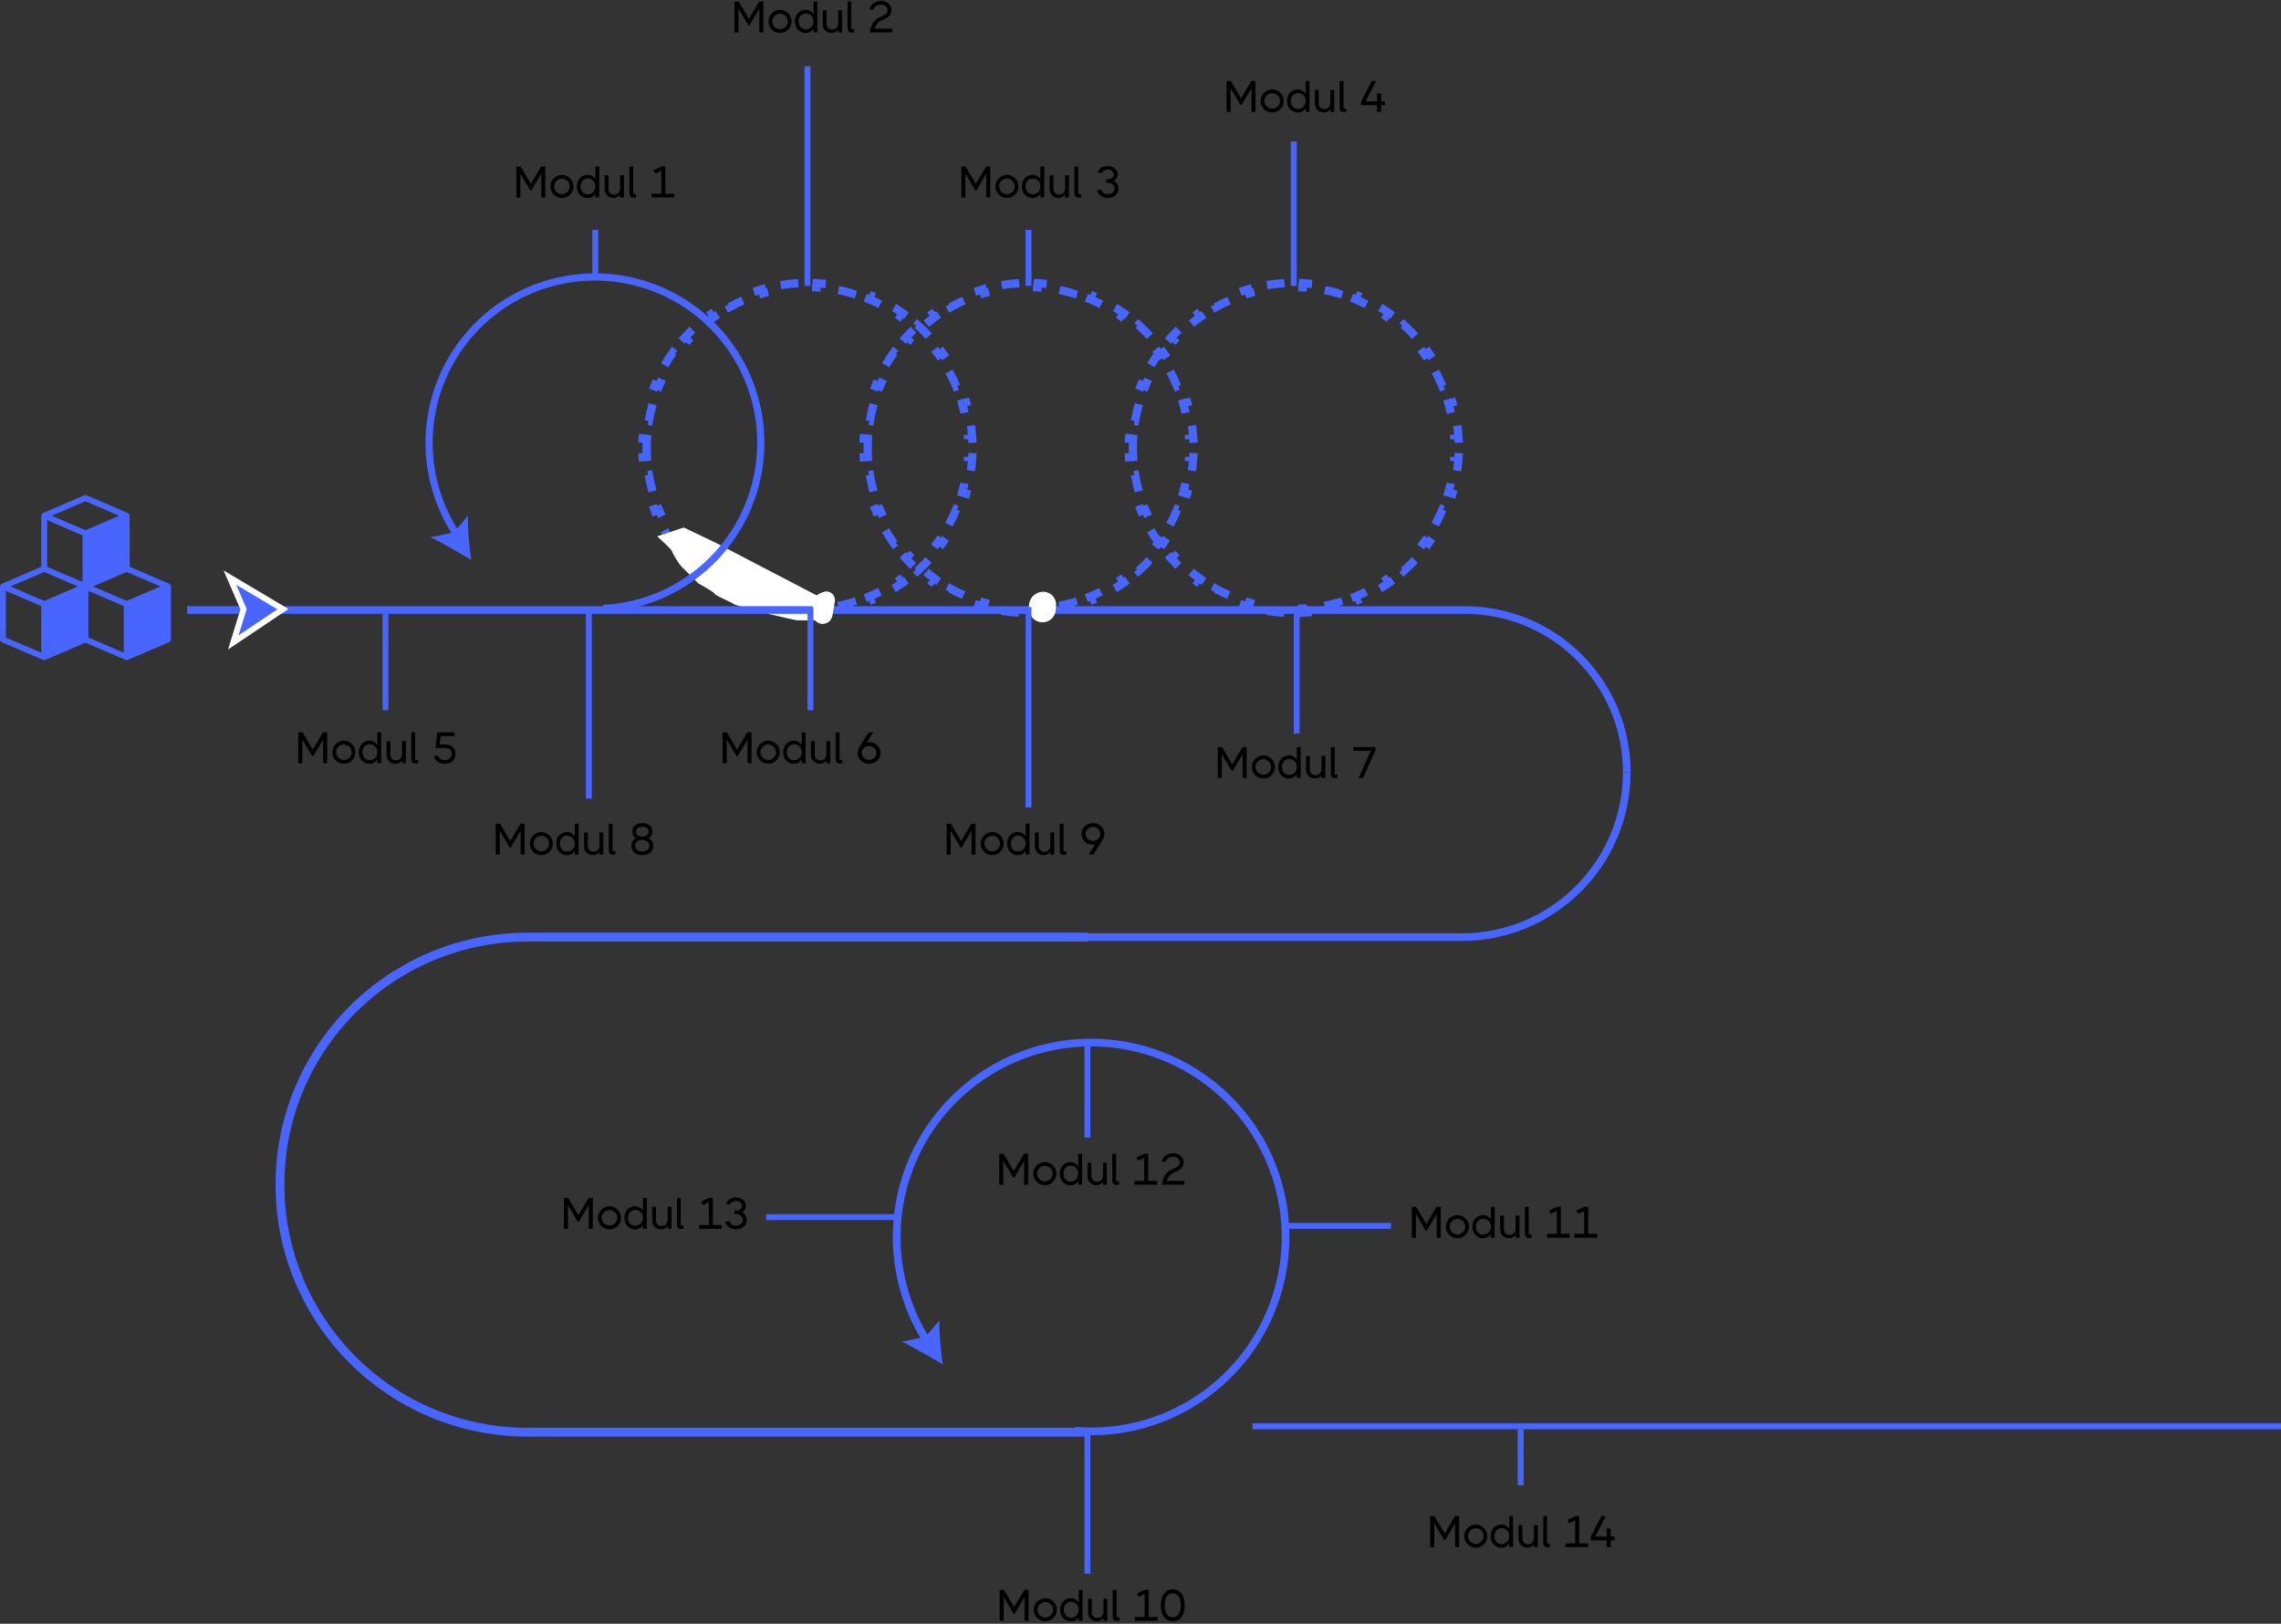 <svg width="774" height="551" viewBox="0 0 774 551" fill="none" xmlns="http://www.w3.org/2000/svg">
<rect x="0" y="0" width="774" height="551" fill="#333333" stroke="none"/>
<path d="M219.4 152C219.4 150.972 219.428 149.95 219.485 148.936L218.087 148.858C218.204 146.744 218.438 144.661 218.783 142.615L220.163 142.848C220.506 140.818 220.961 138.825 221.521 136.878L220.175 136.491C220.758 134.466 221.451 132.488 222.249 130.564L223.543 131.1C224.328 129.206 225.217 127.365 226.203 125.586L224.978 124.907C225.996 123.07 227.114 121.296 228.325 119.592L229.466 120.403C230.651 118.736 231.927 117.139 233.287 115.618L232.243 114.684C233.64 113.123 235.123 111.64 236.684 110.243L237.618 111.287C239.139 109.927 240.736 108.651 242.403 107.466L241.592 106.325C243.296 105.114 245.07 103.996 246.907 102.978L247.586 104.203C249.365 103.217 251.206 102.328 253.1 101.543L252.564 100.249C254.488 99.451 256.466 98.758 258.491 98.175L258.878 99.521C260.825 98.961 262.818 98.506 264.848 98.163L264.615 96.783C266.661 96.438 268.744 96.204 270.858 96.087L270.936 97.484C271.95 97.428 272.972 97.4 274 97.4C275.028 97.4 276.05 97.428 277.064 97.484L277.142 96.087C279.256 96.204 281.339 96.438 283.385 96.783L283.152 98.163C285.182 98.506 287.175 98.961 289.122 99.521L289.509 98.175C291.534 98.758 293.512 99.451 295.436 100.249L294.9 101.543C296.794 102.328 298.635 103.217 300.414 104.203L301.093 102.978C302.93 103.996 304.704 105.114 306.408 106.325L305.597 107.466C307.264 108.651 308.861 109.927 310.382 111.287L311.316 110.243C312.877 111.64 314.36 113.123 315.757 114.684L314.713 115.618C316.073 117.139 317.349 118.736 318.534 120.403L319.675 119.592C320.886 121.296 322.004 123.07 323.022 124.907L321.797 125.586C322.783 127.365 323.672 129.206 324.457 131.1L325.751 130.564C326.549 132.488 327.242 134.466 327.825 136.491L326.479 136.878C327.039 138.825 327.494 140.818 327.837 142.848L329.217 142.615C329.562 144.661 329.796 146.744 329.913 148.858L328.515 148.936C328.572 149.95 328.6 150.972 328.6 152C328.6 153.028 328.572 154.05 328.515 155.064L329.913 155.142C329.796 157.256 329.562 159.339 329.217 161.385L327.837 161.152C327.494 163.182 327.039 165.175 326.479 167.122L327.825 167.509C327.242 169.534 326.549 171.512 325.751 173.436L324.457 172.9C323.672 174.794 322.783 176.635 321.797 178.414L323.022 179.093C322.004 180.93 320.886 182.704 319.675 184.408L318.534 183.597C317.349 185.264 316.073 186.861 314.713 188.382L315.757 189.316C314.36 190.877 312.877 192.36 311.316 193.757L310.382 192.713C308.861 194.073 307.264 195.349 305.597 196.534L306.408 197.675C304.704 198.886 302.93 200.004 301.093 201.022L300.414 199.797C298.635 200.783 296.794 201.672 294.9 202.457L295.436 203.751C293.512 204.549 291.534 205.242 289.509 205.825L289.122 204.479C287.175 205.039 285.182 205.494 283.152 205.837L283.385 207.217C281.339 207.562 279.256 207.796 277.142 207.913L277.064 206.515C276.05 206.572 275.028 206.6 274 206.6C272.972 206.6 271.95 206.572 270.936 206.515L270.858 207.913C268.744 207.796 266.661 207.562 264.615 207.217L264.848 205.837C262.818 205.494 260.825 205.039 258.878 204.479L258.491 205.825C256.466 205.242 254.488 204.549 252.564 203.751L253.1 202.457C251.206 201.672 249.365 200.783 247.586 199.797L246.907 201.022C245.07 200.004 243.296 198.886 241.592 197.675L242.403 196.534C240.736 195.349 239.139 194.073 237.618 192.713L236.684 193.757C235.123 192.36 233.64 190.877 232.243 189.316L233.287 188.382C231.927 186.861 230.651 185.264 229.466 183.597L228.325 184.408C227.114 182.704 225.996 180.93 224.978 179.093L226.203 178.414C225.217 176.635 224.328 174.794 223.543 172.9L222.249 173.436C221.451 171.512 220.758 169.534 220.175 167.509L221.521 167.122C220.961 165.175 220.506 163.182 220.163 161.152L218.783 161.385C218.438 159.339 218.204 157.256 218.087 155.142L219.485 155.064C219.428 154.05 219.4 153.028 219.4 152Z" stroke="#4865FF" stroke-width="2.8" stroke-dasharray="6 6"/>
<path d="M278 202.5V210.5H270.5C270.1 210.5 264.333 209.167 261.5 208.5C257.5 207.5 249.4 205.4 249 205C248.5 204.5 242.5 202 242.5 201.5C242.5 201.1 238.833 199 237 198L231 192C230.5 191.5 228 187.5 228 187C228 186.6 224.667 183.5 223 182L232 179L242.5 184L278 202.5Z" fill="white"/>
<path d="M294.4 152C294.4 150.972 294.428 149.95 294.485 148.936L293.087 148.858C293.204 146.744 293.438 144.661 293.783 142.615L295.163 142.848C295.506 140.818 295.961 138.825 296.521 136.878L295.175 136.491C295.758 134.466 296.451 132.488 297.249 130.564L298.543 131.1C299.328 129.206 300.217 127.365 301.203 125.586L299.978 124.907C300.996 123.07 302.114 121.296 303.325 119.592L304.466 120.403C305.651 118.736 306.927 117.139 308.287 115.618L307.243 114.684C308.64 113.123 310.123 111.64 311.684 110.243L312.618 111.287C314.139 109.927 315.736 108.651 317.403 107.466L316.592 106.325C318.296 105.114 320.07 103.996 321.907 102.978L322.586 104.203C324.365 103.217 326.206 102.328 328.1 101.543L327.564 100.249C329.488 99.451 331.466 98.758 333.491 98.175L333.878 99.521C335.825 98.961 337.818 98.506 339.848 98.163L339.615 96.783C341.661 96.438 343.744 96.204 345.858 96.087L345.936 97.484C346.95 97.428 347.972 97.4 349 97.4C350.028 97.4 351.05 97.428 352.064 97.484L352.142 96.087C354.256 96.204 356.339 96.438 358.385 96.783L358.152 98.163C360.182 98.506 362.175 98.961 364.122 99.521L364.509 98.175C366.534 98.758 368.512 99.451 370.436 100.249L369.9 101.543C371.794 102.328 373.635 103.217 375.414 104.203L376.093 102.978C377.93 103.996 379.704 105.114 381.408 106.325L380.597 107.466C382.264 108.651 383.861 109.927 385.382 111.287L386.316 110.243C387.877 111.64 389.36 113.123 390.757 114.684L389.713 115.618C391.073 117.139 392.349 118.736 393.534 120.403L394.675 119.592C395.886 121.296 397.004 123.07 398.022 124.907L396.797 125.586C397.783 127.365 398.672 129.206 399.457 131.1L400.751 130.564C401.549 132.488 402.242 134.466 402.825 136.491L401.479 136.878C402.039 138.825 402.494 140.818 402.837 142.848L404.217 142.615C404.562 144.661 404.796 146.744 404.913 148.858L403.515 148.936C403.572 149.95 403.6 150.972 403.6 152C403.6 153.028 403.572 154.05 403.515 155.064L404.913 155.142C404.796 157.256 404.562 159.339 404.217 161.385L402.837 161.152C402.494 163.182 402.039 165.175 401.479 167.122L402.825 167.509C402.242 169.534 401.549 171.512 400.751 173.436L399.457 172.9C398.672 174.794 397.783 176.635 396.797 178.414L398.022 179.093C397.004 180.93 395.886 182.704 394.675 184.408L393.534 183.597C392.349 185.264 391.073 186.861 389.713 188.382L390.757 189.316C389.36 190.877 387.877 192.36 386.316 193.757L385.382 192.713C383.861 194.073 382.264 195.349 380.597 196.534L381.408 197.675C379.704 198.886 377.93 200.004 376.093 201.022L375.414 199.797C373.635 200.783 371.794 201.672 369.9 202.457L370.436 203.751C368.512 204.549 366.534 205.242 364.509 205.825L364.122 204.479C362.175 205.039 360.182 205.494 358.152 205.837L358.385 207.217C356.339 207.562 354.256 207.796 352.142 207.913L352.064 206.515C351.05 206.572 350.028 206.6 349 206.6C347.972 206.6 346.95 206.572 345.936 206.515L345.858 207.913C343.744 207.796 341.661 207.562 339.615 207.217L339.848 205.837C337.818 205.494 335.825 205.039 333.878 204.479L333.491 205.825C331.466 205.242 329.488 204.549 327.564 203.751L328.1 202.457C326.206 201.672 324.365 200.783 322.586 199.797L321.907 201.022C320.07 200.004 318.296 198.886 316.592 197.675L317.403 196.534C315.736 195.349 314.139 194.073 312.618 192.713L311.684 193.757C310.123 192.36 308.64 190.877 307.243 189.316L308.287 188.382C306.927 186.861 305.651 185.264 304.466 183.597L303.325 184.408C302.114 182.704 300.996 180.93 299.978 179.093L301.203 178.414C300.217 176.635 299.328 174.794 298.543 172.9L297.249 173.436C296.451 171.512 295.758 169.534 295.175 167.509L296.521 167.122C295.961 165.175 295.506 163.182 295.163 161.152L293.783 161.385C293.438 159.339 293.204 157.256 293.087 155.142L294.485 155.064C294.428 154.05 294.4 153.028 294.4 152Z" stroke="#4865FF" stroke-width="2.8" stroke-dasharray="6 6"/>
<path d="M384.4 152C384.4 150.972 384.428 149.95 384.485 148.936L383.087 148.858C383.204 146.744 383.438 144.661 383.783 142.615L385.163 142.848C385.506 140.818 385.961 138.825 386.521 136.878L385.175 136.491C385.758 134.466 386.451 132.488 387.249 130.564L388.543 131.1C389.328 129.206 390.217 127.365 391.203 125.586L389.978 124.907C390.996 123.07 392.114 121.296 393.325 119.592L394.466 120.403C395.651 118.736 396.927 117.139 398.287 115.618L397.243 114.684C398.64 113.123 400.123 111.64 401.684 110.243L402.618 111.287C404.139 109.927 405.736 108.651 407.403 107.466L406.592 106.325C408.296 105.114 410.07 103.996 411.907 102.978L412.586 104.203C414.365 103.217 416.206 102.328 418.1 101.543L417.564 100.249C419.488 99.451 421.466 98.758 423.491 98.175L423.878 99.521C425.825 98.961 427.818 98.506 429.848 98.163L429.615 96.783C431.661 96.438 433.744 96.204 435.858 96.087L435.936 97.484C436.95 97.428 437.972 97.4 439 97.4C440.028 97.4 441.05 97.428 442.064 97.484L442.142 96.087C444.256 96.204 446.339 96.438 448.385 96.783L448.152 98.163C450.182 98.506 452.175 98.961 454.122 99.521L454.509 98.175C456.534 98.758 458.512 99.451 460.436 100.249L459.9 101.543C461.794 102.328 463.635 103.217 465.414 104.203L466.093 102.978C467.93 103.996 469.704 105.114 471.408 106.325L470.597 107.466C472.264 108.651 473.861 109.927 475.382 111.287L476.316 110.243C477.877 111.64 479.36 113.123 480.757 114.684L479.713 115.618C481.073 117.139 482.349 118.736 483.534 120.403L484.675 119.592C485.886 121.296 487.004 123.07 488.022 124.907L486.797 125.586C487.783 127.365 488.672 129.206 489.457 131.1L490.751 130.564C491.549 132.488 492.242 134.466 492.825 136.491L491.479 136.878C492.039 138.825 492.494 140.818 492.837 142.848L494.217 142.615C494.562 144.661 494.796 146.744 494.913 148.858L493.515 148.936C493.572 149.95 493.6 150.972 493.6 152C493.6 153.028 493.572 154.05 493.515 155.064L494.913 155.142C494.796 157.256 494.562 159.339 494.217 161.385L492.837 161.152C492.494 163.182 492.039 165.175 491.479 167.122L492.825 167.509C492.242 169.534 491.549 171.512 490.751 173.436L489.457 172.9C488.672 174.794 487.783 176.635 486.797 178.414L488.022 179.093C487.004 180.93 485.886 182.704 484.675 184.408L483.534 183.597C482.349 185.264 481.073 186.861 479.713 188.382L480.757 189.316C479.36 190.877 477.877 192.36 476.316 193.757L475.382 192.713C473.861 194.073 472.264 195.349 470.597 196.534L471.408 197.675C469.704 198.886 467.93 200.004 466.093 201.022L465.414 199.797C463.635 200.783 461.794 201.672 459.9 202.457L460.436 203.751C458.512 204.549 456.534 205.242 454.509 205.825L454.122 204.479C452.175 205.039 450.182 205.494 448.152 205.837L448.385 207.217C446.339 207.562 444.256 207.796 442.142 207.913L442.064 206.515C441.05 206.572 440.028 206.6 439 206.6C437.972 206.6 436.95 206.572 435.936 206.515L435.858 207.913C433.744 207.796 431.661 207.562 429.615 207.217L429.848 205.837C427.818 205.494 425.825 205.039 423.878 204.479L423.491 205.825C421.466 205.242 419.488 204.549 417.564 203.751L418.1 202.457C416.206 201.672 414.365 200.783 412.586 199.797L411.907 201.022C410.07 200.004 408.296 198.886 406.592 197.675L407.403 196.534C405.736 195.349 404.139 194.073 402.618 192.713L401.684 193.757C400.123 192.36 398.64 190.877 397.243 189.316L398.287 188.382C396.927 186.861 395.651 185.264 394.466 183.597L393.325 184.408C392.114 182.704 390.996 180.93 389.978 179.093L391.203 178.414C390.217 176.635 389.328 174.794 388.543 172.9L387.249 173.436C386.451 171.512 385.758 169.534 385.175 167.509L386.521 167.122C385.961 165.175 385.506 163.182 385.163 161.152L383.783 161.385C383.438 159.339 383.204 157.256 383.087 155.142L384.485 155.064C384.428 154.05 384.4 153.028 384.4 152Z" stroke="#4865FF" stroke-width="2.8" stroke-dasharray="6 6"/>
<path d="M369 318H179C132.608 318 95 355.608 95 402V402C95 448.392 132.608 486 179 486H369" stroke="#4865FF" stroke-width="3"/>
<path d="M63.5 207L497 207C527.376 207 552 231.624 552 262V262" stroke="#4865FF" stroke-width="2.6"/>
<path d="M284 318L496 318C526.928 318 552 292.928 552 262V262" stroke="#4865FF" stroke-width="2.6"/>
<path d="M275.819 208.559L275.658 205.495C275.563 203.699 276.609 202.038 278.268 201.346L279.262 200.933C280.562 200.391 282.064 200.846 282.845 202.017C283.265 202.648 283.426 203.417 283.295 204.163L282.448 208.964C282.184 210.459 280.946 211.588 279.434 211.714C277.555 211.87 275.918 210.442 275.819 208.559Z" fill="white"/>
<path d="M349.232 206.9L349.175 205.83C349.07 203.833 350.232 201.987 352.078 201.218L352.283 201.132C353.927 200.447 355.822 200.822 357.081 202.081C357.982 202.982 358.448 204.23 358.357 205.502L358.251 206.985C358.103 209.051 356.569 210.752 354.529 211.112C351.857 211.584 349.374 209.61 349.232 206.9Z" fill="white"/>
<path d="M153.48 181.311C146.65 170.662 143.523 158.059 144.582 145.454C145.641 132.848 150.828 120.943 159.338 111.584C167.849 102.225 179.208 95.933 191.657 93.684C204.105 91.435 216.948 93.353 228.196 99.143C239.443 104.932 248.468 114.269 253.871 125.707C259.274 137.145 260.755 150.046 258.083 162.411C255.412 174.775 248.738 185.914 239.094 194.101C229.451 202.288 217.377 207.067 204.742 207.696L204.621 205.264C216.72 204.661 228.283 200.085 237.518 192.244C246.753 184.404 253.145 173.737 255.703 161.896C258.261 150.055 256.843 137.701 251.669 126.747C246.494 115.794 237.852 106.853 227.081 101.308C216.31 95.764 204.011 93.927 192.09 96.081C180.168 98.235 169.29 104.26 161.14 113.223C152.99 122.185 148.023 133.586 147.009 145.658C145.995 157.729 148.99 169.799 155.53 179.996L153.48 181.311Z" fill="#4865FF"/>
<path d="M314.076 456.81C305.694 444.104 301.867 428.931 303.221 413.77C304.575 398.608 311.029 384.354 321.529 373.334C332.03 362.314 345.957 355.179 361.035 353.096C376.114 351.012 391.453 354.103 404.549 361.862C417.644 369.621 427.722 381.592 433.136 395.818C438.551 410.044 438.982 425.686 434.36 440.189C429.737 454.692 420.334 467.199 407.686 475.668C395.038 484.137 379.892 488.068 364.722 486.818L364.937 484.207C379.516 485.408 394.073 481.631 406.228 473.491C418.384 465.352 427.421 453.331 431.863 439.393C436.306 425.455 435.891 410.422 430.688 396.75C425.484 383.078 415.799 371.573 403.213 364.116C390.627 356.659 375.885 353.689 361.394 355.691C346.902 357.694 333.518 364.55 323.426 375.141C313.334 385.732 307.132 399.432 305.831 414.003C304.53 428.574 308.207 443.156 316.263 455.367L314.076 456.81Z" fill="#4865FF"/>
<path d="M425 484H774" stroke="#4865FF" stroke-width="2"/>
<path d="M159.993 189.988C160.312 190.312 150.264 184.182 146 182.291L153.996 180.671L158.793 175C158.527 179.051 159.673 189.664 159.993 189.988Z" fill="#4865FF"/>
<path d="M319.993 462.988C320.312 463.312 310.264 457.182 306 455.291L313.996 453.671L318.793 448C318.527 452.051 319.673 462.664 319.993 462.988Z" fill="#4865FF"/>
<line x1="260" y1="413" x2="304" y2="413" stroke="#4865FF" stroke-width="2"/>
<line x1="437" y1="416" x2="472" y2="416" stroke="#4865FF" stroke-width="2"/>
<line x1="369" y1="386" x2="369" y2="353" stroke="#4865FF" stroke-width="2"/>
<line x1="369" y1="534" x2="369" y2="486" stroke="#4865FF" stroke-width="2"/>
<line x1="516" y1="504" x2="516" y2="485" stroke="#4865FF" stroke-width="2"/>
<line x1="349" y1="78" x2="349" y2="97" stroke="#4865FF" stroke-width="2"/>
<path d="M439 48L439 97" stroke="#4865FF" stroke-width="2"/>
<path d="M274 22.5L274 97" stroke="#4865FF" stroke-width="2"/>
<line x1="202" y1="78" x2="202" y2="94" stroke="#4865FF" stroke-width="2"/>
<path d="M130.802 241L130.802 206" stroke="#4865FF" stroke-width="2"/>
<path d="M199.802 271L199.802 206" stroke="#4865FF" stroke-width="2"/>
<line x1="275" y1="241" x2="275" y2="206" stroke="#4865FF" stroke-width="2"/>
<line x1="349" y1="274" x2="349" y2="206" stroke="#4865FF" stroke-width="2"/>
<line y1="-1" x2="43" y2="-1" transform="matrix(-8.74228e-08 -1 -0.998 0.062 439 249)" stroke="#4865FF" stroke-width="2"/>
<path d="M180.13 62.365L183.595 56.5L183.655 56.53V56.5H185.02V67H183.655V58.96L180.295 64.615H179.95L176.59 58.945V67.015H175.21V56.515H176.59V56.53L176.665 56.5L180.13 62.365ZM190.701 67.18C190.161 67.18 189.651 67.08 189.171 66.88C188.691 66.67 188.271 66.39 187.911 66.04C187.561 65.68 187.281 65.26 187.071 64.78C186.871 64.3 186.771 63.79 186.771 63.25C186.771 62.71 186.871 62.205 187.071 61.735C187.281 61.255 187.561 60.84 187.911 60.49C188.271 60.13 188.691 59.85 189.171 59.65C189.651 59.44 190.161 59.335 190.701 59.335C191.241 59.335 191.746 59.44 192.216 59.65C192.696 59.85 193.111 60.13 193.461 60.49C193.821 60.84 194.101 61.255 194.301 61.735C194.511 62.205 194.616 62.71 194.616 63.25C194.616 63.79 194.511 64.3 194.301 64.78C194.101 65.26 193.821 65.68 193.461 66.04C193.111 66.39 192.696 66.67 192.216 66.88C191.746 67.08 191.241 67.18 190.701 67.18ZM190.686 65.89C191.046 65.89 191.386 65.82 191.706 65.68C192.026 65.54 192.306 65.35 192.546 65.11C192.786 64.87 192.976 64.59 193.116 64.27C193.256 63.95 193.326 63.61 193.326 63.25C193.326 62.89 193.256 62.55 193.116 62.23C192.976 61.91 192.786 61.63 192.546 61.39C192.306 61.15 192.026 60.965 191.706 60.835C191.386 60.695 191.046 60.625 190.686 60.625C190.326 60.625 189.986 60.695 189.666 60.835C189.346 60.965 189.066 61.15 188.826 61.39C188.586 61.63 188.396 61.91 188.256 62.23C188.116 62.55 188.046 62.89 188.046 63.25C188.046 63.61 188.116 63.95 188.256 64.27C188.396 64.59 188.586 64.87 188.826 65.11C189.066 65.35 189.346 65.54 189.666 65.68C189.986 65.82 190.326 65.89 190.686 65.89ZM203.341 67H202.036V65.74C201.756 66.17 201.396 66.52 200.956 66.79C200.516 67.06 199.996 67.195 199.396 67.195C198.836 67.195 198.331 67.095 197.881 66.895C197.431 66.685 197.046 66.405 196.726 66.055C196.406 65.705 196.161 65.29 195.991 64.81C195.821 64.33 195.736 63.815 195.736 63.265C195.736 62.705 195.821 62.19 195.991 61.72C196.161 61.24 196.406 60.825 196.726 60.475C197.046 60.115 197.431 59.835 197.881 59.635C198.331 59.435 198.836 59.335 199.396 59.335C199.996 59.335 200.516 59.47 200.956 59.74C201.396 60 201.756 60.345 202.036 60.775V56.5H203.341V67ZM199.426 65.965C199.806 65.965 200.151 65.895 200.461 65.755C200.781 65.615 201.056 65.425 201.286 65.185C201.526 64.945 201.711 64.66 201.841 64.33C201.971 64 202.036 63.64 202.036 63.25C202.036 62.87 201.971 62.515 201.841 62.185C201.711 61.855 201.526 61.57 201.286 61.33C201.056 61.09 200.781 60.905 200.461 60.775C200.151 60.635 199.806 60.565 199.426 60.565C199.066 60.565 198.736 60.635 198.436 60.775C198.136 60.915 197.876 61.11 197.656 61.36C197.446 61.6 197.281 61.885 197.161 62.215C197.051 62.545 196.996 62.895 196.996 63.265C196.996 63.635 197.051 63.985 197.161 64.315C197.281 64.645 197.446 64.935 197.656 65.185C197.876 65.425 198.136 65.615 198.436 65.755C198.736 65.895 199.066 65.965 199.426 65.965ZM205.175 59.5H206.465V63.985C206.465 64.385 206.53 64.72 206.66 64.99C206.79 65.25 206.95 65.46 207.14 65.62C207.34 65.77 207.56 65.875 207.8 65.935C208.04 65.995 208.265 66.025 208.475 66.025C208.685 66.025 208.905 65.99 209.135 65.92C209.365 65.85 209.575 65.725 209.765 65.545C209.955 65.365 210.11 65.125 210.23 64.825C210.36 64.525 210.425 64.145 210.425 63.685V59.5H211.73V67H210.425V66.115C210.185 66.405 209.875 66.655 209.495 66.865C209.115 67.075 208.685 67.18 208.205 67.18C207.935 67.18 207.625 67.135 207.275 67.045C206.925 66.965 206.595 66.81 206.285 66.58C205.975 66.34 205.71 66.015 205.49 65.605C205.28 65.185 205.175 64.645 205.175 63.985V59.5ZM215.832 67C215.692 67.02 215.552 67.035 215.412 67.045C215.272 67.065 215.137 67.075 215.007 67.075C214.807 67.075 214.617 67.05 214.437 67C214.267 66.96 214.117 66.88 213.987 66.76C213.867 66.64 213.767 66.48 213.687 66.28C213.617 66.07 213.582 65.805 213.582 65.485V56.5H214.872V65.41C214.872 65.66 214.952 65.8 215.112 65.83C215.272 65.86 215.512 65.855 215.832 65.815V67ZM221.738 57.805L224.408 56.5H225.773V65.71H228.818V67H221.093V65.71H224.408V57.925L222.398 58.885L221.738 57.805Z" fill="black"/>
<path d="M254.13 6.365L257.595 0.5L257.655 0.53V0.5H259.02V11H257.655V2.96L254.295 8.615H253.95L250.59 2.945V11.015H249.21V0.515H250.59V0.53L250.665 0.5L254.13 6.365ZM264.701 11.18C264.161 11.18 263.651 11.08 263.171 10.88C262.691 10.67 262.271 10.39 261.911 10.04C261.561 9.68 261.281 9.26 261.071 8.78C260.871 8.3 260.771 7.79 260.771 7.25C260.771 6.71 260.871 6.205 261.071 5.735C261.281 5.255 261.561 4.84 261.911 4.49C262.271 4.13 262.691 3.85 263.171 3.65C263.651 3.44 264.161 3.335 264.701 3.335C265.241 3.335 265.746 3.44 266.216 3.65C266.696 3.85 267.111 4.13 267.461 4.49C267.821 4.84 268.101 5.255 268.301 5.735C268.511 6.205 268.616 6.71 268.616 7.25C268.616 7.79 268.511 8.3 268.301 8.78C268.101 9.26 267.821 9.68 267.461 10.04C267.111 10.39 266.696 10.67 266.216 10.88C265.746 11.08 265.241 11.18 264.701 11.18ZM264.686 9.89C265.046 9.89 265.386 9.82 265.706 9.68C266.026 9.54 266.306 9.35 266.546 9.11C266.786 8.87 266.976 8.59 267.116 8.27C267.256 7.95 267.326 7.61 267.326 7.25C267.326 6.89 267.256 6.55 267.116 6.23C266.976 5.91 266.786 5.63 266.546 5.39C266.306 5.15 266.026 4.965 265.706 4.835C265.386 4.695 265.046 4.625 264.686 4.625C264.326 4.625 263.986 4.695 263.666 4.835C263.346 4.965 263.066 5.15 262.826 5.39C262.586 5.63 262.396 5.91 262.256 6.23C262.116 6.55 262.046 6.89 262.046 7.25C262.046 7.61 262.116 7.95 262.256 8.27C262.396 8.59 262.586 8.87 262.826 9.11C263.066 9.35 263.346 9.54 263.666 9.68C263.986 9.82 264.326 9.89 264.686 9.89ZM277.341 11H276.036V9.74C275.756 10.17 275.396 10.52 274.956 10.79C274.516 11.06 273.996 11.195 273.396 11.195C272.836 11.195 272.331 11.095 271.881 10.895C271.431 10.685 271.046 10.405 270.726 10.055C270.406 9.705 270.161 9.29 269.991 8.81C269.821 8.33 269.736 7.815 269.736 7.265C269.736 6.705 269.821 6.19 269.991 5.72C270.161 5.24 270.406 4.825 270.726 4.475C271.046 4.115 271.431 3.835 271.881 3.635C272.331 3.435 272.836 3.335 273.396 3.335C273.996 3.335 274.516 3.47 274.956 3.74C275.396 4 275.756 4.345 276.036 4.775V0.5H277.341V11ZM273.426 9.965C273.806 9.965 274.151 9.895 274.461 9.755C274.781 9.615 275.056 9.425 275.286 9.185C275.526 8.945 275.711 8.66 275.841 8.33C275.971 8 276.036 7.64 276.036 7.25C276.036 6.87 275.971 6.515 275.841 6.185C275.711 5.855 275.526 5.57 275.286 5.33C275.056 5.09 274.781 4.905 274.461 4.775C274.151 4.635 273.806 4.565 273.426 4.565C273.066 4.565 272.736 4.635 272.436 4.775C272.136 4.915 271.876 5.11 271.656 5.36C271.446 5.6 271.281 5.885 271.161 6.215C271.051 6.545 270.996 6.895 270.996 7.265C270.996 7.635 271.051 7.985 271.161 8.315C271.281 8.645 271.446 8.935 271.656 9.185C271.876 9.425 272.136 9.615 272.436 9.755C272.736 9.895 273.066 9.965 273.426 9.965ZM279.175 3.5H280.465V7.985C280.465 8.385 280.53 8.72 280.66 8.99C280.79 9.25 280.95 9.46 281.14 9.62C281.34 9.77 281.56 9.875 281.8 9.935C282.04 9.995 282.265 10.025 282.475 10.025C282.685 10.025 282.905 9.99 283.135 9.92C283.365 9.85 283.575 9.725 283.765 9.545C283.955 9.365 284.11 9.125 284.23 8.825C284.36 8.525 284.425 8.145 284.425 7.685V3.5H285.73V11H284.425V10.115C284.185 10.405 283.875 10.655 283.495 10.865C283.115 11.075 282.685 11.18 282.205 11.18C281.935 11.18 281.625 11.135 281.275 11.045C280.925 10.965 280.595 10.81 280.285 10.58C279.975 10.34 279.71 10.015 279.49 9.605C279.28 9.185 279.175 8.645 279.175 7.985V3.5ZM289.832 11C289.692 11.02 289.552 11.035 289.412 11.045C289.272 11.065 289.137 11.075 289.007 11.075C288.807 11.075 288.617 11.05 288.437 11C288.267 10.96 288.117 10.88 287.987 10.76C287.867 10.64 287.767 10.48 287.687 10.28C287.617 10.07 287.582 9.805 287.582 9.485V0.5H288.872V9.41C288.872 9.66 288.952 9.8 289.112 9.83C289.272 9.86 289.512 9.855 289.832 9.815V11ZM295.243 10.595C295.283 10.175 295.373 9.735 295.513 9.275C295.653 8.805 295.848 8.36 296.098 7.94C296.358 7.51 296.673 7.115 297.043 6.755C297.423 6.395 297.868 6.105 298.378 5.885C298.738 5.725 299.083 5.575 299.413 5.435C299.753 5.285 300.053 5.125 300.313 4.955C300.573 4.775 300.783 4.57 300.943 4.34C301.103 4.1 301.183 3.815 301.183 3.485C301.183 3.165 301.113 2.885 300.973 2.645C300.843 2.405 300.673 2.205 300.463 2.045C300.253 1.885 300.018 1.765 299.758 1.685C299.508 1.605 299.268 1.565 299.038 1.565C298.728 1.565 298.423 1.6 298.123 1.67C297.833 1.73 297.568 1.83 297.328 1.97C297.088 2.11 296.888 2.29 296.728 2.51C296.568 2.72 296.463 2.975 296.413 3.275L295.108 3.125C295.178 2.665 295.333 2.26 295.573 1.91C295.813 1.56 296.108 1.27 296.458 1.04C296.818 0.8 297.218 0.62 297.658 0.5C298.108 0.38 298.568 0.32 299.038 0.32C299.458 0.32 299.873 0.39 300.283 0.53C300.703 0.66 301.073 0.855 301.393 1.115C301.723 1.375 301.988 1.7 302.188 2.09C302.398 2.48 302.503 2.925 302.503 3.425C302.503 3.945 302.408 4.385 302.218 4.745C302.028 5.105 301.768 5.42 301.438 5.69C301.108 5.96 300.723 6.195 300.283 6.395C299.853 6.595 299.393 6.8 298.903 7.01C298.363 7.25 297.918 7.615 297.568 8.105C297.228 8.595 296.978 9.125 296.818 9.695H302.743V11H295.243V10.595Z" fill="black"/>
<path d="M331.13 62.365L334.595 56.5L334.655 56.53V56.5H336.02V67H334.655V58.96L331.295 64.615H330.95L327.59 58.945V67.015H326.21V56.515H327.59V56.53L327.665 56.5L331.13 62.365ZM341.701 67.18C341.161 67.18 340.651 67.08 340.171 66.88C339.691 66.67 339.271 66.39 338.911 66.04C338.561 65.68 338.281 65.26 338.071 64.78C337.871 64.3 337.771 63.79 337.771 63.25C337.771 62.71 337.871 62.205 338.071 61.735C338.281 61.255 338.561 60.84 338.911 60.49C339.271 60.13 339.691 59.85 340.171 59.65C340.651 59.44 341.161 59.335 341.701 59.335C342.241 59.335 342.746 59.44 343.216 59.65C343.696 59.85 344.111 60.13 344.461 60.49C344.821 60.84 345.101 61.255 345.301 61.735C345.511 62.205 345.616 62.71 345.616 63.25C345.616 63.79 345.511 64.3 345.301 64.78C345.101 65.26 344.821 65.68 344.461 66.04C344.111 66.39 343.696 66.67 343.216 66.88C342.746 67.08 342.241 67.18 341.701 67.18ZM341.686 65.89C342.046 65.89 342.386 65.82 342.706 65.68C343.026 65.54 343.306 65.35 343.546 65.11C343.786 64.87 343.976 64.59 344.116 64.27C344.256 63.95 344.326 63.61 344.326 63.25C344.326 62.89 344.256 62.55 344.116 62.23C343.976 61.91 343.786 61.63 343.546 61.39C343.306 61.15 343.026 60.965 342.706 60.835C342.386 60.695 342.046 60.625 341.686 60.625C341.326 60.625 340.986 60.695 340.666 60.835C340.346 60.965 340.066 61.15 339.826 61.39C339.586 61.63 339.396 61.91 339.256 62.23C339.116 62.55 339.046 62.89 339.046 63.25C339.046 63.61 339.116 63.95 339.256 64.27C339.396 64.59 339.586 64.87 339.826 65.11C340.066 65.35 340.346 65.54 340.666 65.68C340.986 65.82 341.326 65.89 341.686 65.89ZM354.341 67H353.036V65.74C352.756 66.17 352.396 66.52 351.956 66.79C351.516 67.06 350.996 67.195 350.396 67.195C349.836 67.195 349.331 67.095 348.881 66.895C348.431 66.685 348.046 66.405 347.726 66.055C347.406 65.705 347.161 65.29 346.991 64.81C346.821 64.33 346.736 63.815 346.736 63.265C346.736 62.705 346.821 62.19 346.991 61.72C347.161 61.24 347.406 60.825 347.726 60.475C348.046 60.115 348.431 59.835 348.881 59.635C349.331 59.435 349.836 59.335 350.396 59.335C350.996 59.335 351.516 59.47 351.956 59.74C352.396 60 352.756 60.345 353.036 60.775V56.5H354.341V67ZM350.426 65.965C350.806 65.965 351.151 65.895 351.461 65.755C351.781 65.615 352.056 65.425 352.286 65.185C352.526 64.945 352.711 64.66 352.841 64.33C352.971 64 353.036 63.64 353.036 63.25C353.036 62.87 352.971 62.515 352.841 62.185C352.711 61.855 352.526 61.57 352.286 61.33C352.056 61.09 351.781 60.905 351.461 60.775C351.151 60.635 350.806 60.565 350.426 60.565C350.066 60.565 349.736 60.635 349.436 60.775C349.136 60.915 348.876 61.11 348.656 61.36C348.446 61.6 348.281 61.885 348.161 62.215C348.051 62.545 347.996 62.895 347.996 63.265C347.996 63.635 348.051 63.985 348.161 64.315C348.281 64.645 348.446 64.935 348.656 65.185C348.876 65.425 349.136 65.615 349.436 65.755C349.736 65.895 350.066 65.965 350.426 65.965ZM356.175 59.5H357.465V63.985C357.465 64.385 357.53 64.72 357.66 64.99C357.79 65.25 357.95 65.46 358.14 65.62C358.34 65.77 358.56 65.875 358.8 65.935C359.04 65.995 359.265 66.025 359.475 66.025C359.685 66.025 359.905 65.99 360.135 65.92C360.365 65.85 360.575 65.725 360.765 65.545C360.955 65.365 361.11 65.125 361.23 64.825C361.36 64.525 361.425 64.145 361.425 63.685V59.5H362.73V67H361.425V66.115C361.185 66.405 360.875 66.655 360.495 66.865C360.115 67.075 359.685 67.18 359.205 67.18C358.935 67.18 358.625 67.135 358.275 67.045C357.925 66.965 357.595 66.81 357.285 66.58C356.975 66.34 356.71 66.015 356.49 65.605C356.28 65.185 356.175 64.645 356.175 63.985V59.5ZM366.832 67C366.692 67.02 366.552 67.035 366.412 67.045C366.272 67.065 366.137 67.075 366.007 67.075C365.807 67.075 365.617 67.05 365.437 67C365.267 66.96 365.117 66.88 364.987 66.76C364.867 66.64 364.767 66.48 364.687 66.28C364.617 66.07 364.582 65.805 364.582 65.485V56.5H365.872V65.41C365.872 65.66 365.952 65.8 366.112 65.83C366.272 65.86 366.512 65.855 366.832 65.815V67ZM379.248 59.2C379.248 59.67 379.138 60.095 378.918 60.475C378.698 60.845 378.393 61.155 378.003 61.405C378.483 61.675 378.858 62.03 379.128 62.47C379.408 62.91 379.548 63.415 379.548 63.985C379.548 64.445 379.453 64.87 379.263 65.26C379.083 65.65 378.828 65.985 378.498 66.265C378.168 66.545 377.778 66.765 377.328 66.925C376.878 67.085 376.388 67.165 375.858 67.165C375.398 67.165 374.963 67.1 374.553 66.97C374.143 66.84 373.778 66.66 373.458 66.43C373.138 66.19 372.868 65.91 372.648 65.59C372.438 65.26 372.303 64.905 372.243 64.525L373.668 64.405C373.808 64.855 374.078 65.215 374.478 65.485C374.888 65.755 375.348 65.89 375.858 65.89C376.198 65.89 376.508 65.84 376.788 65.74C377.078 65.64 377.328 65.505 377.538 65.335C377.748 65.155 377.908 64.945 378.018 64.705C378.138 64.465 378.198 64.205 378.198 63.925C378.198 63.645 378.138 63.39 378.018 63.16C377.908 62.92 377.748 62.715 377.538 62.545C377.328 62.365 377.078 62.23 376.788 62.14C376.508 62.04 376.198 61.99 375.858 61.99H375.333V60.865H375.858C376.158 60.865 376.433 60.825 376.683 60.745C376.933 60.655 377.148 60.54 377.328 60.4C377.508 60.25 377.648 60.075 377.748 59.875C377.858 59.665 377.913 59.44 377.913 59.2C377.913 58.96 377.858 58.74 377.748 58.54C377.648 58.34 377.508 58.165 377.328 58.015C377.148 57.865 376.928 57.75 376.668 57.67C376.418 57.58 376.143 57.535 375.843 57.535C375.423 57.535 375.033 57.635 374.673 57.835C374.313 58.025 374.048 58.31 373.878 58.69L372.513 58.585C372.583 58.255 372.718 57.955 372.918 57.685C373.118 57.405 373.363 57.165 373.653 56.965C373.953 56.765 374.288 56.61 374.658 56.5C375.028 56.38 375.423 56.32 375.843 56.32C376.343 56.32 376.798 56.395 377.208 56.545C377.628 56.685 377.988 56.885 378.288 57.145C378.588 57.395 378.823 57.695 378.993 58.045C379.163 58.395 379.248 58.78 379.248 59.2Z" fill="black"/>
<path d="M421.13 33.365L424.595 27.5L424.655 27.53V27.5H426.02V38H424.655V29.96L421.295 35.615H420.95L417.59 29.945V38.015H416.21V27.515H417.59V27.53L417.665 27.5L421.13 33.365ZM431.701 38.18C431.161 38.18 430.651 38.08 430.171 37.88C429.691 37.67 429.271 37.39 428.911 37.04C428.561 36.68 428.281 36.26 428.071 35.78C427.871 35.3 427.771 34.79 427.771 34.25C427.771 33.71 427.871 33.205 428.071 32.735C428.281 32.255 428.561 31.84 428.911 31.49C429.271 31.13 429.691 30.85 430.171 30.65C430.651 30.44 431.161 30.335 431.701 30.335C432.241 30.335 432.746 30.44 433.216 30.65C433.696 30.85 434.111 31.13 434.461 31.49C434.821 31.84 435.101 32.255 435.301 32.735C435.511 33.205 435.616 33.71 435.616 34.25C435.616 34.79 435.511 35.3 435.301 35.78C435.101 36.26 434.821 36.68 434.461 37.04C434.111 37.39 433.696 37.67 433.216 37.88C432.746 38.08 432.241 38.18 431.701 38.18ZM431.686 36.89C432.046 36.89 432.386 36.82 432.706 36.68C433.026 36.54 433.306 36.35 433.546 36.11C433.786 35.87 433.976 35.59 434.116 35.27C434.256 34.95 434.326 34.61 434.326 34.25C434.326 33.89 434.256 33.55 434.116 33.23C433.976 32.91 433.786 32.63 433.546 32.39C433.306 32.15 433.026 31.965 432.706 31.835C432.386 31.695 432.046 31.625 431.686 31.625C431.326 31.625 430.986 31.695 430.666 31.835C430.346 31.965 430.066 32.15 429.826 32.39C429.586 32.63 429.396 32.91 429.256 33.23C429.116 33.55 429.046 33.89 429.046 34.25C429.046 34.61 429.116 34.95 429.256 35.27C429.396 35.59 429.586 35.87 429.826 36.11C430.066 36.35 430.346 36.54 430.666 36.68C430.986 36.82 431.326 36.89 431.686 36.89ZM444.341 38H443.036V36.74C442.756 37.17 442.396 37.52 441.956 37.79C441.516 38.06 440.996 38.195 440.396 38.195C439.836 38.195 439.331 38.095 438.881 37.895C438.431 37.685 438.046 37.405 437.726 37.055C437.406 36.705 437.161 36.29 436.991 35.81C436.821 35.33 436.736 34.815 436.736 34.265C436.736 33.705 436.821 33.19 436.991 32.72C437.161 32.24 437.406 31.825 437.726 31.475C438.046 31.115 438.431 30.835 438.881 30.635C439.331 30.435 439.836 30.335 440.396 30.335C440.996 30.335 441.516 30.47 441.956 30.74C442.396 31 442.756 31.345 443.036 31.775V27.5H444.341V38ZM440.426 36.965C440.806 36.965 441.151 36.895 441.461 36.755C441.781 36.615 442.056 36.425 442.286 36.185C442.526 35.945 442.711 35.66 442.841 35.33C442.971 35 443.036 34.64 443.036 34.25C443.036 33.87 442.971 33.515 442.841 33.185C442.711 32.855 442.526 32.57 442.286 32.33C442.056 32.09 441.781 31.905 441.461 31.775C441.151 31.635 440.806 31.565 440.426 31.565C440.066 31.565 439.736 31.635 439.436 31.775C439.136 31.915 438.876 32.11 438.656 32.36C438.446 32.6 438.281 32.885 438.161 33.215C438.051 33.545 437.996 33.895 437.996 34.265C437.996 34.635 438.051 34.985 438.161 35.315C438.281 35.645 438.446 35.935 438.656 36.185C438.876 36.425 439.136 36.615 439.436 36.755C439.736 36.895 440.066 36.965 440.426 36.965ZM446.175 30.5H447.465V34.985C447.465 35.385 447.53 35.72 447.66 35.99C447.79 36.25 447.95 36.46 448.14 36.62C448.34 36.77 448.56 36.875 448.8 36.935C449.04 36.995 449.265 37.025 449.475 37.025C449.685 37.025 449.905 36.99 450.135 36.92C450.365 36.85 450.575 36.725 450.765 36.545C450.955 36.365 451.11 36.125 451.23 35.825C451.36 35.525 451.425 35.145 451.425 34.685V30.5H452.73V38H451.425V37.115C451.185 37.405 450.875 37.655 450.495 37.865C450.115 38.075 449.685 38.18 449.205 38.18C448.935 38.18 448.625 38.135 448.275 38.045C447.925 37.965 447.595 37.81 447.285 37.58C446.975 37.34 446.71 37.015 446.49 36.605C446.28 36.185 446.175 35.645 446.175 34.985V30.5ZM456.832 38C456.692 38.02 456.552 38.035 456.412 38.045C456.272 38.065 456.137 38.075 456.007 38.075C455.807 38.075 455.617 38.05 455.437 38C455.267 37.96 455.117 37.88 454.987 37.76C454.867 37.64 454.767 37.48 454.687 37.28C454.617 37.07 454.582 36.805 454.582 36.485V27.5H455.872V36.41C455.872 36.66 455.952 36.8 456.112 36.83C456.272 36.86 456.512 36.855 456.832 36.815V38ZM467.268 35.705H461.883V34.415L465.438 27.5H466.953L463.413 34.415H467.268V31.7H468.648V34.415H469.923V35.705H468.648V38H467.268V35.705Z" fill="black"/>
<path d="M418.13 259.365L421.595 253.5L421.655 253.53V253.5H423.02V264H421.655V255.96L418.295 261.615H417.95L414.59 255.945V264.015H413.21V253.515H414.59V253.53L414.665 253.5L418.13 259.365ZM428.701 264.18C428.161 264.18 427.651 264.08 427.171 263.88C426.691 263.67 426.271 263.39 425.911 263.04C425.561 262.68 425.281 262.26 425.071 261.78C424.871 261.3 424.771 260.79 424.771 260.25C424.771 259.71 424.871 259.205 425.071 258.735C425.281 258.255 425.561 257.84 425.911 257.49C426.271 257.13 426.691 256.85 427.171 256.65C427.651 256.44 428.161 256.335 428.701 256.335C429.241 256.335 429.746 256.44 430.216 256.65C430.696 256.85 431.111 257.13 431.461 257.49C431.821 257.84 432.101 258.255 432.301 258.735C432.511 259.205 432.616 259.71 432.616 260.25C432.616 260.79 432.511 261.3 432.301 261.78C432.101 262.26 431.821 262.68 431.461 263.04C431.111 263.39 430.696 263.67 430.216 263.88C429.746 264.08 429.241 264.18 428.701 264.18ZM428.686 262.89C429.046 262.89 429.386 262.82 429.706 262.68C430.026 262.54 430.306 262.35 430.546 262.11C430.786 261.87 430.976 261.59 431.116 261.27C431.256 260.95 431.326 260.61 431.326 260.25C431.326 259.89 431.256 259.55 431.116 259.23C430.976 258.91 430.786 258.63 430.546 258.39C430.306 258.15 430.026 257.965 429.706 257.835C429.386 257.695 429.046 257.625 428.686 257.625C428.326 257.625 427.986 257.695 427.666 257.835C427.346 257.965 427.066 258.15 426.826 258.39C426.586 258.63 426.396 258.91 426.256 259.23C426.116 259.55 426.046 259.89 426.046 260.25C426.046 260.61 426.116 260.95 426.256 261.27C426.396 261.59 426.586 261.87 426.826 262.11C427.066 262.35 427.346 262.54 427.666 262.68C427.986 262.82 428.326 262.89 428.686 262.89ZM441.341 264H440.036V262.74C439.756 263.17 439.396 263.52 438.956 263.79C438.516 264.06 437.996 264.195 437.396 264.195C436.836 264.195 436.331 264.095 435.881 263.895C435.431 263.685 435.046 263.405 434.726 263.055C434.406 262.705 434.161 262.29 433.991 261.81C433.821 261.33 433.736 260.815 433.736 260.265C433.736 259.705 433.821 259.19 433.991 258.72C434.161 258.24 434.406 257.825 434.726 257.475C435.046 257.115 435.431 256.835 435.881 256.635C436.331 256.435 436.836 256.335 437.396 256.335C437.996 256.335 438.516 256.47 438.956 256.74C439.396 257 439.756 257.345 440.036 257.775V253.5H441.341V264ZM437.426 262.965C437.806 262.965 438.151 262.895 438.461 262.755C438.781 262.615 439.056 262.425 439.286 262.185C439.526 261.945 439.711 261.66 439.841 261.33C439.971 261 440.036 260.64 440.036 260.25C440.036 259.87 439.971 259.515 439.841 259.185C439.711 258.855 439.526 258.57 439.286 258.33C439.056 258.09 438.781 257.905 438.461 257.775C438.151 257.635 437.806 257.565 437.426 257.565C437.066 257.565 436.736 257.635 436.436 257.775C436.136 257.915 435.876 258.11 435.656 258.36C435.446 258.6 435.281 258.885 435.161 259.215C435.051 259.545 434.996 259.895 434.996 260.265C434.996 260.635 435.051 260.985 435.161 261.315C435.281 261.645 435.446 261.935 435.656 262.185C435.876 262.425 436.136 262.615 436.436 262.755C436.736 262.895 437.066 262.965 437.426 262.965ZM443.175 256.5H444.465V260.985C444.465 261.385 444.53 261.72 444.66 261.99C444.79 262.25 444.95 262.46 445.14 262.62C445.34 262.77 445.56 262.875 445.8 262.935C446.04 262.995 446.265 263.025 446.475 263.025C446.685 263.025 446.905 262.99 447.135 262.92C447.365 262.85 447.575 262.725 447.765 262.545C447.955 262.365 448.11 262.125 448.23 261.825C448.36 261.525 448.425 261.145 448.425 260.685V256.5H449.73V264H448.425V263.115C448.185 263.405 447.875 263.655 447.495 263.865C447.115 264.075 446.685 264.18 446.205 264.18C445.935 264.18 445.625 264.135 445.275 264.045C444.925 263.965 444.595 263.81 444.285 263.58C443.975 263.34 443.71 263.015 443.49 262.605C443.28 262.185 443.175 261.645 443.175 260.985V256.5ZM453.832 264C453.692 264.02 453.552 264.035 453.412 264.045C453.272 264.065 453.137 264.075 453.007 264.075C452.807 264.075 452.617 264.05 452.437 264C452.267 263.96 452.117 263.88 451.987 263.76C451.867 263.64 451.767 263.48 451.687 263.28C451.617 263.07 451.582 262.805 451.582 262.485V253.5H452.872V262.41C452.872 262.66 452.952 262.8 453.112 262.83C453.272 262.86 453.512 262.855 453.832 262.815V264ZM465.123 254.79H459.183V253.5H466.743V254.535L462.513 264H461.013L465.123 254.79Z" fill="black"/>
<path d="M326.13 285.365L329.595 279.5L329.655 279.53V279.5H331.02V290H329.655V281.96L326.295 287.615H325.95L322.59 281.945V290.015H321.21V279.515H322.59V279.53L322.665 279.5L326.13 285.365ZM336.701 290.18C336.161 290.18 335.651 290.08 335.171 289.88C334.691 289.67 334.271 289.39 333.911 289.04C333.561 288.68 333.281 288.26 333.071 287.78C332.871 287.3 332.771 286.79 332.771 286.25C332.771 285.71 332.871 285.205 333.071 284.735C333.281 284.255 333.561 283.84 333.911 283.49C334.271 283.13 334.691 282.85 335.171 282.65C335.651 282.44 336.161 282.335 336.701 282.335C337.241 282.335 337.746 282.44 338.216 282.65C338.696 282.85 339.111 283.13 339.461 283.49C339.821 283.84 340.101 284.255 340.301 284.735C340.511 285.205 340.616 285.71 340.616 286.25C340.616 286.79 340.511 287.3 340.301 287.78C340.101 288.26 339.821 288.68 339.461 289.04C339.111 289.39 338.696 289.67 338.216 289.88C337.746 290.08 337.241 290.18 336.701 290.18ZM336.686 288.89C337.046 288.89 337.386 288.82 337.706 288.68C338.026 288.54 338.306 288.35 338.546 288.11C338.786 287.87 338.976 287.59 339.116 287.27C339.256 286.95 339.326 286.61 339.326 286.25C339.326 285.89 339.256 285.55 339.116 285.23C338.976 284.91 338.786 284.63 338.546 284.39C338.306 284.15 338.026 283.965 337.706 283.835C337.386 283.695 337.046 283.625 336.686 283.625C336.326 283.625 335.986 283.695 335.666 283.835C335.346 283.965 335.066 284.15 334.826 284.39C334.586 284.63 334.396 284.91 334.256 285.23C334.116 285.55 334.046 285.89 334.046 286.25C334.046 286.61 334.116 286.95 334.256 287.27C334.396 287.59 334.586 287.87 334.826 288.11C335.066 288.35 335.346 288.54 335.666 288.68C335.986 288.82 336.326 288.89 336.686 288.89ZM349.341 290H348.036V288.74C347.756 289.17 347.396 289.52 346.956 289.79C346.516 290.06 345.996 290.195 345.396 290.195C344.836 290.195 344.331 290.095 343.881 289.895C343.431 289.685 343.046 289.405 342.726 289.055C342.406 288.705 342.161 288.29 341.991 287.81C341.821 287.33 341.736 286.815 341.736 286.265C341.736 285.705 341.821 285.19 341.991 284.72C342.161 284.24 342.406 283.825 342.726 283.475C343.046 283.115 343.431 282.835 343.881 282.635C344.331 282.435 344.836 282.335 345.396 282.335C345.996 282.335 346.516 282.47 346.956 282.74C347.396 283 347.756 283.345 348.036 283.775V279.5H349.341V290ZM345.426 288.965C345.806 288.965 346.151 288.895 346.461 288.755C346.781 288.615 347.056 288.425 347.286 288.185C347.526 287.945 347.711 287.66 347.841 287.33C347.971 287 348.036 286.64 348.036 286.25C348.036 285.87 347.971 285.515 347.841 285.185C347.711 284.855 347.526 284.57 347.286 284.33C347.056 284.09 346.781 283.905 346.461 283.775C346.151 283.635 345.806 283.565 345.426 283.565C345.066 283.565 344.736 283.635 344.436 283.775C344.136 283.915 343.876 284.11 343.656 284.36C343.446 284.6 343.281 284.885 343.161 285.215C343.051 285.545 342.996 285.895 342.996 286.265C342.996 286.635 343.051 286.985 343.161 287.315C343.281 287.645 343.446 287.935 343.656 288.185C343.876 288.425 344.136 288.615 344.436 288.755C344.736 288.895 345.066 288.965 345.426 288.965ZM351.175 282.5H352.465V286.985C352.465 287.385 352.53 287.72 352.66 287.99C352.79 288.25 352.95 288.46 353.14 288.62C353.34 288.77 353.56 288.875 353.8 288.935C354.04 288.995 354.265 289.025 354.475 289.025C354.685 289.025 354.905 288.99 355.135 288.92C355.365 288.85 355.575 288.725 355.765 288.545C355.955 288.365 356.11 288.125 356.23 287.825C356.36 287.525 356.425 287.145 356.425 286.685V282.5H357.73V290H356.425V289.115C356.185 289.405 355.875 289.655 355.495 289.865C355.115 290.075 354.685 290.18 354.205 290.18C353.935 290.18 353.625 290.135 353.275 290.045C352.925 289.965 352.595 289.81 352.285 289.58C351.975 289.34 351.71 289.015 351.49 288.605C351.28 288.185 351.175 287.645 351.175 286.985V282.5ZM361.832 290C361.692 290.02 361.552 290.035 361.412 290.045C361.272 290.065 361.137 290.075 361.007 290.075C360.807 290.075 360.617 290.05 360.437 290C360.267 289.96 360.117 289.88 359.987 289.76C359.867 289.64 359.767 289.48 359.687 289.28C359.617 289.07 359.582 288.805 359.582 288.485V279.5H360.872V288.41C360.872 288.66 360.952 288.8 361.112 288.83C361.272 288.86 361.512 288.855 361.832 288.815V290ZM370.858 286.655C370.298 286.645 369.778 286.55 369.298 286.37C368.828 286.18 368.418 285.925 368.068 285.605C367.728 285.275 367.458 284.885 367.258 284.435C367.068 283.985 366.973 283.5 366.973 282.98C366.973 282.45 367.068 281.96 367.258 281.51C367.458 281.06 367.728 280.675 368.068 280.355C368.418 280.025 368.828 279.77 369.298 279.59C369.778 279.41 370.298 279.32 370.858 279.32C371.428 279.32 371.948 279.41 372.418 279.59C372.898 279.77 373.308 280.025 373.648 280.355C373.998 280.675 374.268 281.06 374.458 281.51C374.648 281.96 374.743 282.45 374.743 282.98C374.743 283.38 374.688 283.76 374.578 284.12C374.468 284.47 374.313 284.79 374.113 285.08L371.008 290H369.433L371.578 286.595C371.458 286.615 371.338 286.63 371.218 286.64C371.108 286.65 370.988 286.655 370.858 286.655ZM370.858 285.335C371.208 285.335 371.533 285.275 371.833 285.155C372.143 285.035 372.408 284.87 372.628 284.66C372.858 284.45 373.033 284.2 373.153 283.91C373.283 283.62 373.348 283.31 373.348 282.98C373.348 282.64 373.283 282.33 373.153 282.05C373.023 281.76 372.843 281.51 372.613 281.3C372.393 281.09 372.133 280.93 371.833 280.82C371.533 280.7 371.208 280.64 370.858 280.64C370.498 280.64 370.168 280.7 369.868 280.82C369.568 280.94 369.303 281.105 369.073 281.315C368.853 281.525 368.678 281.775 368.548 282.065C368.428 282.345 368.368 282.65 368.368 282.98C368.368 283.31 368.428 283.62 368.548 283.91C368.678 284.19 368.853 284.44 369.073 284.66C369.303 284.87 369.568 285.035 369.868 285.155C370.178 285.275 370.508 285.335 370.858 285.335Z" fill="black"/>
<path d="M250.13 254.365L253.595 248.5L253.655 248.53V248.5H255.02V259H253.655V250.96L250.295 256.615H249.95L246.59 250.945V259.015H245.21V248.515H246.59V248.53L246.665 248.5L250.13 254.365ZM260.701 259.18C260.161 259.18 259.651 259.08 259.171 258.88C258.691 258.67 258.271 258.39 257.911 258.04C257.561 257.68 257.281 257.26 257.071 256.78C256.871 256.3 256.771 255.79 256.771 255.25C256.771 254.71 256.871 254.205 257.071 253.735C257.281 253.255 257.561 252.84 257.911 252.49C258.271 252.13 258.691 251.85 259.171 251.65C259.651 251.44 260.161 251.335 260.701 251.335C261.241 251.335 261.746 251.44 262.216 251.65C262.696 251.85 263.111 252.13 263.461 252.49C263.821 252.84 264.101 253.255 264.301 253.735C264.511 254.205 264.616 254.71 264.616 255.25C264.616 255.79 264.511 256.3 264.301 256.78C264.101 257.26 263.821 257.68 263.461 258.04C263.111 258.39 262.696 258.67 262.216 258.88C261.746 259.08 261.241 259.18 260.701 259.18ZM260.686 257.89C261.046 257.89 261.386 257.82 261.706 257.68C262.026 257.54 262.306 257.35 262.546 257.11C262.786 256.87 262.976 256.59 263.116 256.27C263.256 255.95 263.326 255.61 263.326 255.25C263.326 254.89 263.256 254.55 263.116 254.23C262.976 253.91 262.786 253.63 262.546 253.39C262.306 253.15 262.026 252.965 261.706 252.835C261.386 252.695 261.046 252.625 260.686 252.625C260.326 252.625 259.986 252.695 259.666 252.835C259.346 252.965 259.066 253.15 258.826 253.39C258.586 253.63 258.396 253.91 258.256 254.23C258.116 254.55 258.046 254.89 258.046 255.25C258.046 255.61 258.116 255.95 258.256 256.27C258.396 256.59 258.586 256.87 258.826 257.11C259.066 257.35 259.346 257.54 259.666 257.68C259.986 257.82 260.326 257.89 260.686 257.89ZM273.341 259H272.036V257.74C271.756 258.17 271.396 258.52 270.956 258.79C270.516 259.06 269.996 259.195 269.396 259.195C268.836 259.195 268.331 259.095 267.881 258.895C267.431 258.685 267.046 258.405 266.726 258.055C266.406 257.705 266.161 257.29 265.991 256.81C265.821 256.33 265.736 255.815 265.736 255.265C265.736 254.705 265.821 254.19 265.991 253.72C266.161 253.24 266.406 252.825 266.726 252.475C267.046 252.115 267.431 251.835 267.881 251.635C268.331 251.435 268.836 251.335 269.396 251.335C269.996 251.335 270.516 251.47 270.956 251.74C271.396 252 271.756 252.345 272.036 252.775V248.5H273.341V259ZM269.426 257.965C269.806 257.965 270.151 257.895 270.461 257.755C270.781 257.615 271.056 257.425 271.286 257.185C271.526 256.945 271.711 256.66 271.841 256.33C271.971 256 272.036 255.64 272.036 255.25C272.036 254.87 271.971 254.515 271.841 254.185C271.711 253.855 271.526 253.57 271.286 253.33C271.056 253.09 270.781 252.905 270.461 252.775C270.151 252.635 269.806 252.565 269.426 252.565C269.066 252.565 268.736 252.635 268.436 252.775C268.136 252.915 267.876 253.11 267.656 253.36C267.446 253.6 267.281 253.885 267.161 254.215C267.051 254.545 266.996 254.895 266.996 255.265C266.996 255.635 267.051 255.985 267.161 256.315C267.281 256.645 267.446 256.935 267.656 257.185C267.876 257.425 268.136 257.615 268.436 257.755C268.736 257.895 269.066 257.965 269.426 257.965ZM275.175 251.5H276.465V255.985C276.465 256.385 276.53 256.72 276.66 256.99C276.79 257.25 276.95 257.46 277.14 257.62C277.34 257.77 277.56 257.875 277.8 257.935C278.04 257.995 278.265 258.025 278.475 258.025C278.685 258.025 278.905 257.99 279.135 257.92C279.365 257.85 279.575 257.725 279.765 257.545C279.955 257.365 280.11 257.125 280.23 256.825C280.36 256.525 280.425 256.145 280.425 255.685V251.5H281.73V259H280.425V258.115C280.185 258.405 279.875 258.655 279.495 258.865C279.115 259.075 278.685 259.18 278.205 259.18C277.935 259.18 277.625 259.135 277.275 259.045C276.925 258.965 276.595 258.81 276.285 258.58C275.975 258.34 275.71 258.015 275.49 257.605C275.28 257.185 275.175 256.645 275.175 255.985V251.5ZM285.832 259C285.692 259.02 285.552 259.035 285.412 259.045C285.272 259.065 285.137 259.075 285.007 259.075C284.807 259.075 284.617 259.05 284.437 259C284.267 258.96 284.117 258.88 283.987 258.76C283.867 258.64 283.767 258.48 283.687 258.28C283.617 258.07 283.582 257.805 283.582 257.485V248.5H284.872V257.41C284.872 257.66 284.952 257.8 285.112 257.83C285.272 257.86 285.512 257.855 285.832 257.815V259ZM294.888 251.845C295.458 251.845 295.978 251.94 296.448 252.13C296.928 252.31 297.338 252.565 297.678 252.895C298.028 253.225 298.298 253.615 298.488 254.065C298.688 254.505 298.788 254.99 298.788 255.52C298.788 256.05 298.688 256.54 298.488 256.99C298.298 257.43 298.028 257.815 297.678 258.145C297.338 258.465 296.928 258.72 296.448 258.91C295.978 259.09 295.458 259.18 294.888 259.18C294.328 259.18 293.808 259.09 293.328 258.91C292.858 258.72 292.448 258.465 292.098 258.145C291.758 257.815 291.488 257.43 291.288 256.99C291.098 256.54 291.003 256.05 291.003 255.52C291.003 255.18 291.043 254.855 291.123 254.545C291.213 254.235 291.333 253.95 291.483 253.69L291.498 253.66C291.518 253.62 291.538 253.585 291.558 253.555C291.578 253.525 291.598 253.49 291.618 253.45L294.753 248.5H296.328L294.183 251.905C294.293 251.885 294.408 251.87 294.528 251.86C294.648 251.85 294.768 251.845 294.888 251.845ZM294.888 253.165C294.538 253.165 294.213 253.225 293.913 253.345C293.613 253.465 293.348 253.63 293.118 253.84C292.898 254.05 292.723 254.3 292.593 254.59C292.473 254.88 292.413 255.19 292.413 255.52C292.413 255.85 292.478 256.16 292.608 256.45C292.738 256.73 292.913 256.975 293.133 257.185C293.353 257.395 293.613 257.56 293.913 257.68C294.223 257.79 294.548 257.845 294.888 257.845C295.248 257.845 295.578 257.785 295.878 257.665C296.188 257.545 296.453 257.38 296.673 257.17C296.893 256.96 297.063 256.715 297.183 256.435C297.313 256.155 297.378 255.85 297.378 255.52C297.378 255.19 297.313 254.885 297.183 254.605C297.063 254.315 296.888 254.065 296.658 253.855C296.438 253.635 296.178 253.465 295.878 253.345C295.578 253.225 295.248 253.165 294.888 253.165Z" fill="black"/>
<path d="M343.987 397.365L347.452 391.5L347.512 391.53V391.5H348.877V402H347.512V393.96L344.152 399.615H343.807L340.447 393.945V402.015H339.067V391.515H340.447V391.53L340.522 391.5L343.987 397.365ZM354.557 402.18C354.017 402.18 353.507 402.08 353.027 401.88C352.547 401.67 352.127 401.39 351.767 401.04C351.417 400.68 351.137 400.26 350.927 399.78C350.727 399.3 350.627 398.79 350.627 398.25C350.627 397.71 350.727 397.205 350.927 396.735C351.137 396.255 351.417 395.84 351.767 395.49C352.127 395.13 352.547 394.85 353.027 394.65C353.507 394.44 354.017 394.335 354.557 394.335C355.097 394.335 355.602 394.44 356.072 394.65C356.552 394.85 356.967 395.13 357.317 395.49C357.677 395.84 357.957 396.255 358.157 396.735C358.367 397.205 358.472 397.71 358.472 398.25C358.472 398.79 358.367 399.3 358.157 399.78C357.957 400.26 357.677 400.68 357.317 401.04C356.967 401.39 356.552 401.67 356.072 401.88C355.602 402.08 355.097 402.18 354.557 402.18ZM354.542 400.89C354.902 400.89 355.242 400.82 355.562 400.68C355.882 400.54 356.162 400.35 356.402 400.11C356.642 399.87 356.832 399.59 356.972 399.27C357.112 398.95 357.182 398.61 357.182 398.25C357.182 397.89 357.112 397.55 356.972 397.23C356.832 396.91 356.642 396.63 356.402 396.39C356.162 396.15 355.882 395.965 355.562 395.835C355.242 395.695 354.902 395.625 354.542 395.625C354.182 395.625 353.842 395.695 353.522 395.835C353.202 395.965 352.922 396.15 352.682 396.39C352.442 396.63 352.252 396.91 352.112 397.23C351.972 397.55 351.902 397.89 351.902 398.25C351.902 398.61 351.972 398.95 352.112 399.27C352.252 399.59 352.442 399.87 352.682 400.11C352.922 400.35 353.202 400.54 353.522 400.68C353.842 400.82 354.182 400.89 354.542 400.89ZM367.197 402H365.892V400.74C365.612 401.17 365.252 401.52 364.812 401.79C364.372 402.06 363.852 402.195 363.252 402.195C362.692 402.195 362.187 402.095 361.737 401.895C361.287 401.685 360.902 401.405 360.582 401.055C360.262 400.705 360.017 400.29 359.847 399.81C359.677 399.33 359.592 398.815 359.592 398.265C359.592 397.705 359.677 397.19 359.847 396.72C360.017 396.24 360.262 395.825 360.582 395.475C360.902 395.115 361.287 394.835 361.737 394.635C362.187 394.435 362.692 394.335 363.252 394.335C363.852 394.335 364.372 394.47 364.812 394.74C365.252 395 365.612 395.345 365.892 395.775V391.5H367.197V402ZM363.282 400.965C363.662 400.965 364.007 400.895 364.317 400.755C364.637 400.615 364.912 400.425 365.142 400.185C365.382 399.945 365.567 399.66 365.697 399.33C365.827 399 365.892 398.64 365.892 398.25C365.892 397.87 365.827 397.515 365.697 397.185C365.567 396.855 365.382 396.57 365.142 396.33C364.912 396.09 364.637 395.905 364.317 395.775C364.007 395.635 363.662 395.565 363.282 395.565C362.922 395.565 362.592 395.635 362.292 395.775C361.992 395.915 361.732 396.11 361.512 396.36C361.302 396.6 361.137 396.885 361.017 397.215C360.907 397.545 360.852 397.895 360.852 398.265C360.852 398.635 360.907 398.985 361.017 399.315C361.137 399.645 361.302 399.935 361.512 400.185C361.732 400.425 361.992 400.615 362.292 400.755C362.592 400.895 362.922 400.965 363.282 400.965ZM369.031 394.5H370.321V398.985C370.321 399.385 370.386 399.72 370.516 399.99C370.646 400.25 370.806 400.46 370.996 400.62C371.196 400.77 371.416 400.875 371.656 400.935C371.896 400.995 372.121 401.025 372.331 401.025C372.541 401.025 372.761 400.99 372.991 400.92C373.221 400.85 373.431 400.725 373.621 400.545C373.811 400.365 373.966 400.125 374.086 399.825C374.216 399.525 374.281 399.145 374.281 398.685V394.5H375.586V402H374.281V401.115C374.041 401.405 373.731 401.655 373.351 401.865C372.971 402.075 372.541 402.18 372.061 402.18C371.791 402.18 371.481 402.135 371.131 402.045C370.781 401.965 370.451 401.81 370.141 401.58C369.831 401.34 369.566 401.015 369.346 400.605C369.136 400.185 369.031 399.645 369.031 398.985V394.5ZM379.688 402C379.548 402.02 379.408 402.035 379.268 402.045C379.128 402.065 378.993 402.075 378.863 402.075C378.663 402.075 378.473 402.05 378.293 402C378.123 401.96 377.973 401.88 377.843 401.76C377.723 401.64 377.623 401.48 377.543 401.28C377.473 401.07 377.438 400.805 377.438 400.485V391.5H378.728V400.41C378.728 400.66 378.808 400.8 378.968 400.83C379.128 400.86 379.368 400.855 379.688 400.815V402ZM385.594 392.805L388.264 391.5H389.629V400.71H392.674V402H384.949V400.71H388.264V392.925L386.254 393.885L385.594 392.805ZM394.386 401.595C394.426 401.175 394.516 400.735 394.656 400.275C394.796 399.805 394.991 399.36 395.241 398.94C395.501 398.51 395.816 398.115 396.186 397.755C396.566 397.395 397.011 397.105 397.521 396.885C397.881 396.725 398.226 396.575 398.556 396.435C398.896 396.285 399.196 396.125 399.456 395.955C399.716 395.775 399.926 395.57 400.086 395.34C400.246 395.1 400.326 394.815 400.326 394.485C400.326 394.165 400.256 393.885 400.116 393.645C399.986 393.405 399.816 393.205 399.606 393.045C399.396 392.885 399.161 392.765 398.901 392.685C398.651 392.605 398.411 392.565 398.181 392.565C397.871 392.565 397.566 392.6 397.266 392.67C396.976 392.73 396.711 392.83 396.471 392.97C396.231 393.11 396.031 393.29 395.871 393.51C395.711 393.72 395.606 393.975 395.556 394.275L394.251 394.125C394.321 393.665 394.476 393.26 394.716 392.91C394.956 392.56 395.251 392.27 395.601 392.04C395.961 391.8 396.361 391.62 396.801 391.5C397.251 391.38 397.711 391.32 398.181 391.32C398.601 391.32 399.016 391.39 399.426 391.53C399.846 391.66 400.216 391.855 400.536 392.115C400.866 392.375 401.131 392.7 401.331 393.09C401.541 393.48 401.646 393.925 401.646 394.425C401.646 394.945 401.551 395.385 401.361 395.745C401.171 396.105 400.911 396.42 400.581 396.69C400.251 396.96 399.866 397.195 399.426 397.395C398.996 397.595 398.536 397.8 398.046 398.01C397.506 398.25 397.061 398.615 396.711 399.105C396.371 399.595 396.121 400.125 395.961 400.695H401.886V402H394.386V401.595Z" fill="black"/>
<path d="M344.133 545.365L347.598 539.5L347.658 539.53V539.5H349.023V550H347.658V541.96L344.298 547.615H343.953L340.593 541.945V550.015H339.213V539.515H340.593V539.53L340.668 539.5L344.133 545.365ZM354.704 550.18C354.164 550.18 353.654 550.08 353.174 549.88C352.694 549.67 352.274 549.39 351.914 549.04C351.564 548.68 351.284 548.26 351.074 547.78C350.874 547.3 350.774 546.79 350.774 546.25C350.774 545.71 350.874 545.205 351.074 544.735C351.284 544.255 351.564 543.84 351.914 543.49C352.274 543.13 352.694 542.85 353.174 542.65C353.654 542.44 354.164 542.335 354.704 542.335C355.244 542.335 355.749 542.44 356.219 542.65C356.699 542.85 357.114 543.13 357.464 543.49C357.824 543.84 358.104 544.255 358.304 544.735C358.514 545.205 358.619 545.71 358.619 546.25C358.619 546.79 358.514 547.3 358.304 547.78C358.104 548.26 357.824 548.68 357.464 549.04C357.114 549.39 356.699 549.67 356.219 549.88C355.749 550.08 355.244 550.18 354.704 550.18ZM354.689 548.89C355.049 548.89 355.389 548.82 355.709 548.68C356.029 548.54 356.309 548.35 356.549 548.11C356.789 547.87 356.979 547.59 357.119 547.27C357.259 546.95 357.329 546.61 357.329 546.25C357.329 545.89 357.259 545.55 357.119 545.23C356.979 544.91 356.789 544.63 356.549 544.39C356.309 544.15 356.029 543.965 355.709 543.835C355.389 543.695 355.049 543.625 354.689 543.625C354.329 543.625 353.989 543.695 353.669 543.835C353.349 543.965 353.069 544.15 352.829 544.39C352.589 544.63 352.399 544.91 352.259 545.23C352.119 545.55 352.049 545.89 352.049 546.25C352.049 546.61 352.119 546.95 352.259 547.27C352.399 547.59 352.589 547.87 352.829 548.11C353.069 548.35 353.349 548.54 353.669 548.68C353.989 548.82 354.329 548.89 354.689 548.89ZM367.344 550H366.039V548.74C365.759 549.17 365.399 549.52 364.959 549.79C364.519 550.06 363.999 550.195 363.399 550.195C362.839 550.195 362.334 550.095 361.884 549.895C361.434 549.685 361.049 549.405 360.729 549.055C360.409 548.705 360.164 548.29 359.994 547.81C359.824 547.33 359.739 546.815 359.739 546.265C359.739 545.705 359.824 545.19 359.994 544.72C360.164 544.24 360.409 543.825 360.729 543.475C361.049 543.115 361.434 542.835 361.884 542.635C362.334 542.435 362.839 542.335 363.399 542.335C363.999 542.335 364.519 542.47 364.959 542.74C365.399 543 365.759 543.345 366.039 543.775V539.5H367.344V550ZM363.429 548.965C363.809 548.965 364.154 548.895 364.464 548.755C364.784 548.615 365.059 548.425 365.289 548.185C365.529 547.945 365.714 547.66 365.844 547.33C365.974 547 366.039 546.64 366.039 546.25C366.039 545.87 365.974 545.515 365.844 545.185C365.714 544.855 365.529 544.57 365.289 544.33C365.059 544.09 364.784 543.905 364.464 543.775C364.154 543.635 363.809 543.565 363.429 543.565C363.069 543.565 362.739 543.635 362.439 543.775C362.139 543.915 361.879 544.11 361.659 544.36C361.449 544.6 361.284 544.885 361.164 545.215C361.054 545.545 360.999 545.895 360.999 546.265C360.999 546.635 361.054 546.985 361.164 547.315C361.284 547.645 361.449 547.935 361.659 548.185C361.879 548.425 362.139 548.615 362.439 548.755C362.739 548.895 363.069 548.965 363.429 548.965ZM369.178 542.5H370.468V546.985C370.468 547.385 370.533 547.72 370.663 547.99C370.793 548.25 370.953 548.46 371.143 548.62C371.343 548.77 371.563 548.875 371.803 548.935C372.043 548.995 372.268 549.025 372.478 549.025C372.688 549.025 372.908 548.99 373.138 548.92C373.368 548.85 373.578 548.725 373.768 548.545C373.958 548.365 374.113 548.125 374.233 547.825C374.363 547.525 374.428 547.145 374.428 546.685V542.5H375.733V550H374.428V549.115C374.188 549.405 373.878 549.655 373.498 549.865C373.118 550.075 372.688 550.18 372.208 550.18C371.938 550.18 371.628 550.135 371.278 550.045C370.928 549.965 370.598 549.81 370.288 549.58C369.978 549.34 369.713 549.015 369.493 548.605C369.283 548.185 369.178 547.645 369.178 546.985V542.5ZM379.835 550C379.695 550.02 379.555 550.035 379.415 550.045C379.275 550.065 379.14 550.075 379.01 550.075C378.81 550.075 378.62 550.05 378.44 550C378.27 549.96 378.12 549.88 377.99 549.76C377.87 549.64 377.77 549.48 377.69 549.28C377.62 549.07 377.585 548.805 377.585 548.485V539.5H378.875V548.41C378.875 548.66 378.955 548.8 379.115 548.83C379.275 548.86 379.515 548.855 379.835 548.815V550ZM385.741 540.805L388.411 539.5H389.776V548.71H392.821V550H385.096V548.71H388.411V540.925L386.401 541.885L385.741 540.805ZM397.945 550.18C397.305 550.18 396.73 550.05 396.22 549.79C395.72 549.53 395.295 549.16 394.945 548.68C394.595 548.2 394.33 547.63 394.15 546.97C393.97 546.3 393.88 545.56 393.88 544.75C393.88 543.94 393.97 543.205 394.15 542.545C394.33 541.875 394.595 541.3 394.945 540.82C395.295 540.34 395.72 539.97 396.22 539.71C396.73 539.45 397.305 539.32 397.945 539.32C398.595 539.32 399.17 539.45 399.67 539.71C400.18 539.97 400.61 540.34 400.96 540.82C401.31 541.3 401.575 541.875 401.755 542.545C401.935 543.205 402.025 543.94 402.025 544.75C402.025 545.56 401.935 546.3 401.755 546.97C401.575 547.63 401.31 548.2 400.96 548.68C400.61 549.16 400.18 549.53 399.67 549.79C399.17 550.05 398.595 550.18 397.945 550.18ZM397.945 548.815C398.785 548.815 399.445 548.475 399.925 547.795C400.405 547.115 400.645 546.1 400.645 544.75C400.645 543.4 400.405 542.385 399.925 541.705C399.445 541.025 398.785 540.685 397.945 540.685C397.115 540.685 396.455 541.025 395.965 541.705C395.485 542.385 395.245 543.4 395.245 544.75C395.245 546.1 395.485 547.115 395.965 547.795C396.455 548.475 397.115 548.815 397.945 548.815Z" fill="black"/>
<path d="M490.221 520.365L493.686 514.5L493.746 514.53V514.5H495.111V525H493.746V516.96L490.386 522.615H490.041L486.681 516.945V525.015H485.301V514.515H486.681V514.53L486.756 514.5L490.221 520.365ZM500.792 525.18C500.252 525.18 499.742 525.08 499.262 524.88C498.782 524.67 498.362 524.39 498.002 524.04C497.652 523.68 497.372 523.26 497.162 522.78C496.962 522.3 496.862 521.79 496.862 521.25C496.862 520.71 496.962 520.205 497.162 519.735C497.372 519.255 497.652 518.84 498.002 518.49C498.362 518.13 498.782 517.85 499.262 517.65C499.742 517.44 500.252 517.335 500.792 517.335C501.332 517.335 501.837 517.44 502.307 517.65C502.787 517.85 503.202 518.13 503.552 518.49C503.912 518.84 504.192 519.255 504.392 519.735C504.602 520.205 504.707 520.71 504.707 521.25C504.707 521.79 504.602 522.3 504.392 522.78C504.192 523.26 503.912 523.68 503.552 524.04C503.202 524.39 502.787 524.67 502.307 524.88C501.837 525.08 501.332 525.18 500.792 525.18ZM500.777 523.89C501.137 523.89 501.477 523.82 501.797 523.68C502.117 523.54 502.397 523.35 502.637 523.11C502.877 522.87 503.067 522.59 503.207 522.27C503.347 521.95 503.417 521.61 503.417 521.25C503.417 520.89 503.347 520.55 503.207 520.23C503.067 519.91 502.877 519.63 502.637 519.39C502.397 519.15 502.117 518.965 501.797 518.835C501.477 518.695 501.137 518.625 500.777 518.625C500.417 518.625 500.077 518.695 499.757 518.835C499.437 518.965 499.157 519.15 498.917 519.39C498.677 519.63 498.487 519.91 498.347 520.23C498.207 520.55 498.137 520.89 498.137 521.25C498.137 521.61 498.207 521.95 498.347 522.27C498.487 522.59 498.677 522.87 498.917 523.11C499.157 523.35 499.437 523.54 499.757 523.68C500.077 523.82 500.417 523.89 500.777 523.89ZM513.432 525H512.127V523.74C511.847 524.17 511.487 524.52 511.047 524.79C510.607 525.06 510.087 525.195 509.487 525.195C508.927 525.195 508.422 525.095 507.972 524.895C507.522 524.685 507.137 524.405 506.817 524.055C506.497 523.705 506.252 523.29 506.082 522.81C505.912 522.33 505.827 521.815 505.827 521.265C505.827 520.705 505.912 520.19 506.082 519.72C506.252 519.24 506.497 518.825 506.817 518.475C507.137 518.115 507.522 517.835 507.972 517.635C508.422 517.435 508.927 517.335 509.487 517.335C510.087 517.335 510.607 517.47 511.047 517.74C511.487 518 511.847 518.345 512.127 518.775V514.5H513.432V525ZM509.517 523.965C509.897 523.965 510.242 523.895 510.552 523.755C510.872 523.615 511.147 523.425 511.377 523.185C511.617 522.945 511.802 522.66 511.932 522.33C512.062 522 512.127 521.64 512.127 521.25C512.127 520.87 512.062 520.515 511.932 520.185C511.802 519.855 511.617 519.57 511.377 519.33C511.147 519.09 510.872 518.905 510.552 518.775C510.242 518.635 509.897 518.565 509.517 518.565C509.157 518.565 508.827 518.635 508.527 518.775C508.227 518.915 507.967 519.11 507.747 519.36C507.537 519.6 507.372 519.885 507.252 520.215C507.142 520.545 507.087 520.895 507.087 521.265C507.087 521.635 507.142 521.985 507.252 522.315C507.372 522.645 507.537 522.935 507.747 523.185C507.967 523.425 508.227 523.615 508.527 523.755C508.827 523.895 509.157 523.965 509.517 523.965ZM515.266 517.5H516.556V521.985C516.556 522.385 516.621 522.72 516.751 522.99C516.881 523.25 517.041 523.46 517.231 523.62C517.431 523.77 517.651 523.875 517.891 523.935C518.131 523.995 518.356 524.025 518.566 524.025C518.776 524.025 518.996 523.99 519.226 523.92C519.456 523.85 519.666 523.725 519.856 523.545C520.046 523.365 520.201 523.125 520.321 522.825C520.451 522.525 520.516 522.145 520.516 521.685V517.5H521.821V525H520.516V524.115C520.276 524.405 519.966 524.655 519.586 524.865C519.206 525.075 518.776 525.18 518.296 525.18C518.026 525.18 517.716 525.135 517.366 525.045C517.016 524.965 516.686 524.81 516.376 524.58C516.066 524.34 515.801 524.015 515.581 523.605C515.371 523.185 515.266 522.645 515.266 521.985V517.5ZM525.923 525C525.783 525.02 525.643 525.035 525.503 525.045C525.363 525.065 525.228 525.075 525.098 525.075C524.898 525.075 524.708 525.05 524.528 525C524.358 524.96 524.208 524.88 524.078 524.76C523.958 524.64 523.858 524.48 523.778 524.28C523.708 524.07 523.673 523.805 523.673 523.485V514.5H524.963V523.41C524.963 523.66 525.043 523.8 525.203 523.83C525.363 523.86 525.603 523.855 525.923 523.815V525ZM531.828 515.805L534.498 514.5H535.863V523.71H538.908V525H531.183V523.71H534.498V515.925L532.488 516.885L531.828 515.805ZM545.177 522.705H539.792V521.415L543.347 514.5H544.862L541.322 521.415H545.177V518.7H546.557V521.415H547.832V522.705H546.557V525H545.177V522.705Z" fill="black"/>
<path d="M483.987 415.365L487.452 409.5L487.512 409.53V409.5H488.877V420H487.512V411.96L484.152 417.615H483.807L480.447 411.945V420.015H479.067V409.515H480.447V409.53L480.522 409.5L483.987 415.365ZM494.557 420.18C494.017 420.18 493.507 420.08 493.027 419.88C492.547 419.67 492.127 419.39 491.767 419.04C491.417 418.68 491.137 418.26 490.927 417.78C490.727 417.3 490.627 416.79 490.627 416.25C490.627 415.71 490.727 415.205 490.927 414.735C491.137 414.255 491.417 413.84 491.767 413.49C492.127 413.13 492.547 412.85 493.027 412.65C493.507 412.44 494.017 412.335 494.557 412.335C495.097 412.335 495.602 412.44 496.072 412.65C496.552 412.85 496.967 413.13 497.317 413.49C497.677 413.84 497.957 414.255 498.157 414.735C498.367 415.205 498.472 415.71 498.472 416.25C498.472 416.79 498.367 417.3 498.157 417.78C497.957 418.26 497.677 418.68 497.317 419.04C496.967 419.39 496.552 419.67 496.072 419.88C495.602 420.08 495.097 420.18 494.557 420.18ZM494.542 418.89C494.902 418.89 495.242 418.82 495.562 418.68C495.882 418.54 496.162 418.35 496.402 418.11C496.642 417.87 496.832 417.59 496.972 417.27C497.112 416.95 497.182 416.61 497.182 416.25C497.182 415.89 497.112 415.55 496.972 415.23C496.832 414.91 496.642 414.63 496.402 414.39C496.162 414.15 495.882 413.965 495.562 413.835C495.242 413.695 494.902 413.625 494.542 413.625C494.182 413.625 493.842 413.695 493.522 413.835C493.202 413.965 492.922 414.15 492.682 414.39C492.442 414.63 492.252 414.91 492.112 415.23C491.972 415.55 491.902 415.89 491.902 416.25C491.902 416.61 491.972 416.95 492.112 417.27C492.252 417.59 492.442 417.87 492.682 418.11C492.922 418.35 493.202 418.54 493.522 418.68C493.842 418.82 494.182 418.89 494.542 418.89ZM507.197 420H505.892V418.74C505.612 419.17 505.252 419.52 504.812 419.79C504.372 420.06 503.852 420.195 503.252 420.195C502.692 420.195 502.187 420.095 501.737 419.895C501.287 419.685 500.902 419.405 500.582 419.055C500.262 418.705 500.017 418.29 499.847 417.81C499.677 417.33 499.592 416.815 499.592 416.265C499.592 415.705 499.677 415.19 499.847 414.72C500.017 414.24 500.262 413.825 500.582 413.475C500.902 413.115 501.287 412.835 501.737 412.635C502.187 412.435 502.692 412.335 503.252 412.335C503.852 412.335 504.372 412.47 504.812 412.74C505.252 413 505.612 413.345 505.892 413.775V409.5H507.197V420ZM503.282 418.965C503.662 418.965 504.007 418.895 504.317 418.755C504.637 418.615 504.912 418.425 505.142 418.185C505.382 417.945 505.567 417.66 505.697 417.33C505.827 417 505.892 416.64 505.892 416.25C505.892 415.87 505.827 415.515 505.697 415.185C505.567 414.855 505.382 414.57 505.142 414.33C504.912 414.09 504.637 413.905 504.317 413.775C504.007 413.635 503.662 413.565 503.282 413.565C502.922 413.565 502.592 413.635 502.292 413.775C501.992 413.915 501.732 414.11 501.512 414.36C501.302 414.6 501.137 414.885 501.017 415.215C500.907 415.545 500.852 415.895 500.852 416.265C500.852 416.635 500.907 416.985 501.017 417.315C501.137 417.645 501.302 417.935 501.512 418.185C501.732 418.425 501.992 418.615 502.292 418.755C502.592 418.895 502.922 418.965 503.282 418.965ZM509.031 412.5H510.321V416.985C510.321 417.385 510.386 417.72 510.516 417.99C510.646 418.25 510.806 418.46 510.996 418.62C511.196 418.77 511.416 418.875 511.656 418.935C511.896 418.995 512.121 419.025 512.331 419.025C512.541 419.025 512.761 418.99 512.991 418.92C513.221 418.85 513.431 418.725 513.621 418.545C513.811 418.365 513.966 418.125 514.086 417.825C514.216 417.525 514.281 417.145 514.281 416.685V412.5H515.586V420H514.281V419.115C514.041 419.405 513.731 419.655 513.351 419.865C512.971 420.075 512.541 420.18 512.061 420.18C511.791 420.18 511.481 420.135 511.131 420.045C510.781 419.965 510.451 419.81 510.141 419.58C509.831 419.34 509.566 419.015 509.346 418.605C509.136 418.185 509.031 417.645 509.031 416.985V412.5ZM519.688 420C519.548 420.02 519.408 420.035 519.268 420.045C519.128 420.065 518.993 420.075 518.863 420.075C518.663 420.075 518.473 420.05 518.293 420C518.123 419.96 517.973 419.88 517.843 419.76C517.723 419.64 517.623 419.48 517.543 419.28C517.473 419.07 517.438 418.805 517.438 418.485V409.5H518.728V418.41C518.728 418.66 518.808 418.8 518.968 418.83C519.128 418.86 519.368 418.855 519.688 418.815V420ZM525.594 410.805L528.264 409.5H529.629V418.71H532.674V420H524.949V418.71H528.264V410.925L526.254 411.885L525.594 410.805ZM534.881 410.805L537.551 409.5H538.916V418.71H541.961V420H534.236V418.71H537.551V410.925L535.541 411.885L534.881 410.805Z" fill="black"/>
<path d="M196.258 412.365L199.723 406.5L199.783 406.53V406.5H201.148V417H199.783V408.96L196.423 414.615H196.078L192.718 408.945V417.015H191.338V406.515H192.718V406.53L192.793 406.5L196.258 412.365ZM206.828 417.18C206.288 417.18 205.778 417.08 205.298 416.88C204.818 416.67 204.398 416.39 204.038 416.04C203.688 415.68 203.408 415.26 203.198 414.78C202.998 414.3 202.898 413.79 202.898 413.25C202.898 412.71 202.998 412.205 203.198 411.735C203.408 411.255 203.688 410.84 204.038 410.49C204.398 410.13 204.818 409.85 205.298 409.65C205.778 409.44 206.288 409.335 206.828 409.335C207.368 409.335 207.873 409.44 208.343 409.65C208.823 409.85 209.238 410.13 209.588 410.49C209.948 410.84 210.228 411.255 210.428 411.735C210.638 412.205 210.743 412.71 210.743 413.25C210.743 413.79 210.638 414.3 210.428 414.78C210.228 415.26 209.948 415.68 209.588 416.04C209.238 416.39 208.823 416.67 208.343 416.88C207.873 417.08 207.368 417.18 206.828 417.18ZM206.813 415.89C207.173 415.89 207.513 415.82 207.833 415.68C208.153 415.54 208.433 415.35 208.673 415.11C208.913 414.87 209.103 414.59 209.243 414.27C209.383 413.95 209.453 413.61 209.453 413.25C209.453 412.89 209.383 412.55 209.243 412.23C209.103 411.91 208.913 411.63 208.673 411.39C208.433 411.15 208.153 410.965 207.833 410.835C207.513 410.695 207.173 410.625 206.813 410.625C206.453 410.625 206.113 410.695 205.793 410.835C205.473 410.965 205.193 411.15 204.953 411.39C204.713 411.63 204.523 411.91 204.383 412.23C204.243 412.55 204.173 412.89 204.173 413.25C204.173 413.61 204.243 413.95 204.383 414.27C204.523 414.59 204.713 414.87 204.953 415.11C205.193 415.35 205.473 415.54 205.793 415.68C206.113 415.82 206.453 415.89 206.813 415.89ZM219.468 417H218.163V415.74C217.883 416.17 217.523 416.52 217.083 416.79C216.643 417.06 216.123 417.195 215.523 417.195C214.963 417.195 214.458 417.095 214.008 416.895C213.558 416.685 213.173 416.405 212.853 416.055C212.533 415.705 212.288 415.29 212.118 414.81C211.948 414.33 211.863 413.815 211.863 413.265C211.863 412.705 211.948 412.19 212.118 411.72C212.288 411.24 212.533 410.825 212.853 410.475C213.173 410.115 213.558 409.835 214.008 409.635C214.458 409.435 214.963 409.335 215.523 409.335C216.123 409.335 216.643 409.47 217.083 409.74C217.523 410 217.883 410.345 218.163 410.775V406.5H219.468V417ZM215.553 415.965C215.933 415.965 216.278 415.895 216.588 415.755C216.908 415.615 217.183 415.425 217.413 415.185C217.653 414.945 217.838 414.66 217.968 414.33C218.098 414 218.163 413.64 218.163 413.25C218.163 412.87 218.098 412.515 217.968 412.185C217.838 411.855 217.653 411.57 217.413 411.33C217.183 411.09 216.908 410.905 216.588 410.775C216.278 410.635 215.933 410.565 215.553 410.565C215.193 410.565 214.863 410.635 214.563 410.775C214.263 410.915 214.003 411.11 213.783 411.36C213.573 411.6 213.408 411.885 213.288 412.215C213.178 412.545 213.123 412.895 213.123 413.265C213.123 413.635 213.178 413.985 213.288 414.315C213.408 414.645 213.573 414.935 213.783 415.185C214.003 415.425 214.263 415.615 214.563 415.755C214.863 415.895 215.193 415.965 215.553 415.965ZM221.302 409.5H222.592V413.985C222.592 414.385 222.657 414.72 222.787 414.99C222.917 415.25 223.077 415.46 223.267 415.62C223.467 415.77 223.687 415.875 223.927 415.935C224.167 415.995 224.392 416.025 224.602 416.025C224.812 416.025 225.032 415.99 225.262 415.92C225.492 415.85 225.702 415.725 225.892 415.545C226.082 415.365 226.237 415.125 226.357 414.825C226.487 414.525 226.552 414.145 226.552 413.685V409.5H227.857V417H226.552V416.115C226.312 416.405 226.002 416.655 225.622 416.865C225.242 417.075 224.812 417.18 224.332 417.18C224.062 417.18 223.752 417.135 223.402 417.045C223.052 416.965 222.722 416.81 222.412 416.58C222.102 416.34 221.837 416.015 221.617 415.605C221.407 415.185 221.302 414.645 221.302 413.985V409.5ZM231.959 417C231.819 417.02 231.679 417.035 231.539 417.045C231.399 417.065 231.264 417.075 231.134 417.075C230.934 417.075 230.744 417.05 230.564 417C230.394 416.96 230.244 416.88 230.114 416.76C229.994 416.64 229.894 416.48 229.814 416.28C229.744 416.07 229.709 415.805 229.709 415.485V406.5H230.999V415.41C230.999 415.66 231.079 415.8 231.239 415.83C231.399 415.86 231.639 415.855 231.959 415.815V417ZM237.865 407.805L240.535 406.5H241.9V415.71H244.945V417H237.22V415.71H240.535V407.925L238.525 408.885L237.865 407.805ZM253.12 409.2C253.12 409.67 253.01 410.095 252.79 410.475C252.57 410.845 252.265 411.155 251.875 411.405C252.355 411.675 252.73 412.03 253 412.47C253.28 412.91 253.42 413.415 253.42 413.985C253.42 414.445 253.325 414.87 253.135 415.26C252.955 415.65 252.7 415.985 252.37 416.265C252.04 416.545 251.65 416.765 251.2 416.925C250.75 417.085 250.26 417.165 249.73 417.165C249.27 417.165 248.835 417.1 248.425 416.97C248.015 416.84 247.65 416.66 247.33 416.43C247.01 416.19 246.74 415.91 246.52 415.59C246.31 415.26 246.175 414.905 246.115 414.525L247.54 414.405C247.68 414.855 247.95 415.215 248.35 415.485C248.76 415.755 249.22 415.89 249.73 415.89C250.07 415.89 250.38 415.84 250.66 415.74C250.95 415.64 251.2 415.505 251.41 415.335C251.62 415.155 251.78 414.945 251.89 414.705C252.01 414.465 252.07 414.205 252.07 413.925C252.07 413.645 252.01 413.39 251.89 413.16C251.78 412.92 251.62 412.715 251.41 412.545C251.2 412.365 250.95 412.23 250.66 412.14C250.38 412.04 250.07 411.99 249.73 411.99H249.205V410.865H249.73C250.03 410.865 250.305 410.825 250.555 410.745C250.805 410.655 251.02 410.54 251.2 410.4C251.38 410.25 251.52 410.075 251.62 409.875C251.73 409.665 251.785 409.44 251.785 409.2C251.785 408.96 251.73 408.74 251.62 408.54C251.52 408.34 251.38 408.165 251.2 408.015C251.02 407.865 250.8 407.75 250.54 407.67C250.29 407.58 250.015 407.535 249.715 407.535C249.295 407.535 248.905 407.635 248.545 407.835C248.185 408.025 247.92 408.31 247.75 408.69L246.385 408.585C246.455 408.255 246.59 407.955 246.79 407.685C246.99 407.405 247.235 407.165 247.525 406.965C247.825 406.765 248.16 406.61 248.53 406.5C248.9 406.38 249.295 406.32 249.715 406.32C250.215 406.32 250.67 406.395 251.08 406.545C251.5 406.685 251.86 406.885 252.16 407.145C252.46 407.395 252.695 407.695 252.865 408.045C253.035 408.395 253.12 408.78 253.12 409.2Z" fill="black"/>
<path d="M106.13 254.365L109.595 248.5L109.655 248.53V248.5H111.02V259H109.655V250.96L106.295 256.615H105.95L102.59 250.945V259.015H101.21V248.515H102.59V248.53L102.665 248.5L106.13 254.365ZM116.701 259.18C116.161 259.18 115.651 259.08 115.171 258.88C114.691 258.67 114.271 258.39 113.911 258.04C113.561 257.68 113.281 257.26 113.071 256.78C112.871 256.3 112.771 255.79 112.771 255.25C112.771 254.71 112.871 254.205 113.071 253.735C113.281 253.255 113.561 252.84 113.911 252.49C114.271 252.13 114.691 251.85 115.171 251.65C115.651 251.44 116.161 251.335 116.701 251.335C117.241 251.335 117.746 251.44 118.216 251.65C118.696 251.85 119.111 252.13 119.461 252.49C119.821 252.84 120.101 253.255 120.301 253.735C120.511 254.205 120.616 254.71 120.616 255.25C120.616 255.79 120.511 256.3 120.301 256.78C120.101 257.26 119.821 257.68 119.461 258.04C119.111 258.39 118.696 258.67 118.216 258.88C117.746 259.08 117.241 259.18 116.701 259.18ZM116.686 257.89C117.046 257.89 117.386 257.82 117.706 257.68C118.026 257.54 118.306 257.35 118.546 257.11C118.786 256.87 118.976 256.59 119.116 256.27C119.256 255.95 119.326 255.61 119.326 255.25C119.326 254.89 119.256 254.55 119.116 254.23C118.976 253.91 118.786 253.63 118.546 253.39C118.306 253.15 118.026 252.965 117.706 252.835C117.386 252.695 117.046 252.625 116.686 252.625C116.326 252.625 115.986 252.695 115.666 252.835C115.346 252.965 115.066 253.15 114.826 253.39C114.586 253.63 114.396 253.91 114.256 254.23C114.116 254.55 114.046 254.89 114.046 255.25C114.046 255.61 114.116 255.95 114.256 256.27C114.396 256.59 114.586 256.87 114.826 257.11C115.066 257.35 115.346 257.54 115.666 257.68C115.986 257.82 116.326 257.89 116.686 257.89ZM129.341 259H128.036V257.74C127.756 258.17 127.396 258.52 126.956 258.79C126.516 259.06 125.996 259.195 125.396 259.195C124.836 259.195 124.331 259.095 123.881 258.895C123.431 258.685 123.046 258.405 122.726 258.055C122.406 257.705 122.161 257.29 121.991 256.81C121.821 256.33 121.736 255.815 121.736 255.265C121.736 254.705 121.821 254.19 121.991 253.72C122.161 253.24 122.406 252.825 122.726 252.475C123.046 252.115 123.431 251.835 123.881 251.635C124.331 251.435 124.836 251.335 125.396 251.335C125.996 251.335 126.516 251.47 126.956 251.74C127.396 252 127.756 252.345 128.036 252.775V248.5H129.341V259ZM125.426 257.965C125.806 257.965 126.151 257.895 126.461 257.755C126.781 257.615 127.056 257.425 127.286 257.185C127.526 256.945 127.711 256.66 127.841 256.33C127.971 256 128.036 255.64 128.036 255.25C128.036 254.87 127.971 254.515 127.841 254.185C127.711 253.855 127.526 253.57 127.286 253.33C127.056 253.09 126.781 252.905 126.461 252.775C126.151 252.635 125.806 252.565 125.426 252.565C125.066 252.565 124.736 252.635 124.436 252.775C124.136 252.915 123.876 253.11 123.656 253.36C123.446 253.6 123.281 253.885 123.161 254.215C123.051 254.545 122.996 254.895 122.996 255.265C122.996 255.635 123.051 255.985 123.161 256.315C123.281 256.645 123.446 256.935 123.656 257.185C123.876 257.425 124.136 257.615 124.436 257.755C124.736 257.895 125.066 257.965 125.426 257.965ZM131.175 251.5H132.465V255.985C132.465 256.385 132.53 256.72 132.66 256.99C132.79 257.25 132.95 257.46 133.14 257.62C133.34 257.77 133.56 257.875 133.8 257.935C134.04 257.995 134.265 258.025 134.475 258.025C134.685 258.025 134.905 257.99 135.135 257.92C135.365 257.85 135.575 257.725 135.765 257.545C135.955 257.365 136.11 257.125 136.23 256.825C136.36 256.525 136.425 256.145 136.425 255.685V251.5H137.73V259H136.425V258.115C136.185 258.405 135.875 258.655 135.495 258.865C135.115 259.075 134.685 259.18 134.205 259.18C133.935 259.18 133.625 259.135 133.275 259.045C132.925 258.965 132.595 258.81 132.285 258.58C131.975 258.34 131.71 258.015 131.49 257.605C131.28 257.185 131.175 256.645 131.175 255.985V251.5ZM141.832 259C141.692 259.02 141.552 259.035 141.412 259.045C141.272 259.065 141.137 259.075 141.007 259.075C140.807 259.075 140.617 259.05 140.437 259C140.267 258.96 140.117 258.88 139.987 258.76C139.867 258.64 139.767 258.48 139.687 258.28C139.617 258.07 139.582 257.805 139.582 257.485V248.5H140.872V257.41C140.872 257.66 140.952 257.8 141.112 257.83C141.272 257.86 141.512 257.855 141.832 257.815V259ZM154.563 255.64C154.563 256.78 154.253 257.655 153.633 258.265C153.013 258.865 152.118 259.165 150.948 259.165C149.888 259.165 149.043 258.94 148.413 258.49C147.793 258.04 147.413 257.395 147.273 256.555L148.563 256.405C148.723 256.915 149.008 257.29 149.418 257.53C149.828 257.77 150.338 257.89 150.948 257.89C151.708 257.89 152.283 257.7 152.673 257.32C153.073 256.93 153.273 256.37 153.273 255.64C153.273 255.04 153.073 254.59 152.673 254.29C152.283 253.98 151.708 253.825 150.948 253.825H148.593L148.608 253.795L147.738 253.825L148.428 248.5H154.248V249.79H149.553L149.193 252.655H150.948C152.118 252.655 153.013 252.91 153.633 253.42C154.253 253.93 154.563 254.67 154.563 255.64Z" fill="black"/>
<path d="M173.13 285.365L176.595 279.5L176.655 279.53V279.5H178.02V290H176.655V281.96L173.295 287.615H172.95L169.59 281.945V290.015H168.21V279.515H169.59V279.53L169.665 279.5L173.13 285.365ZM183.701 290.18C183.161 290.18 182.651 290.08 182.171 289.88C181.691 289.67 181.271 289.39 180.911 289.04C180.561 288.68 180.281 288.26 180.071 287.78C179.871 287.3 179.771 286.79 179.771 286.25C179.771 285.71 179.871 285.205 180.071 284.735C180.281 284.255 180.561 283.84 180.911 283.49C181.271 283.13 181.691 282.85 182.171 282.65C182.651 282.44 183.161 282.335 183.701 282.335C184.241 282.335 184.746 282.44 185.216 282.65C185.696 282.85 186.111 283.13 186.461 283.49C186.821 283.84 187.101 284.255 187.301 284.735C187.511 285.205 187.616 285.71 187.616 286.25C187.616 286.79 187.511 287.3 187.301 287.78C187.101 288.26 186.821 288.68 186.461 289.04C186.111 289.39 185.696 289.67 185.216 289.88C184.746 290.08 184.241 290.18 183.701 290.18ZM183.686 288.89C184.046 288.89 184.386 288.82 184.706 288.68C185.026 288.54 185.306 288.35 185.546 288.11C185.786 287.87 185.976 287.59 186.116 287.27C186.256 286.95 186.326 286.61 186.326 286.25C186.326 285.89 186.256 285.55 186.116 285.23C185.976 284.91 185.786 284.63 185.546 284.39C185.306 284.15 185.026 283.965 184.706 283.835C184.386 283.695 184.046 283.625 183.686 283.625C183.326 283.625 182.986 283.695 182.666 283.835C182.346 283.965 182.066 284.15 181.826 284.39C181.586 284.63 181.396 284.91 181.256 285.23C181.116 285.55 181.046 285.89 181.046 286.25C181.046 286.61 181.116 286.95 181.256 287.27C181.396 287.59 181.586 287.87 181.826 288.11C182.066 288.35 182.346 288.54 182.666 288.68C182.986 288.82 183.326 288.89 183.686 288.89ZM196.341 290H195.036V288.74C194.756 289.17 194.396 289.52 193.956 289.79C193.516 290.06 192.996 290.195 192.396 290.195C191.836 290.195 191.331 290.095 190.881 289.895C190.431 289.685 190.046 289.405 189.726 289.055C189.406 288.705 189.161 288.29 188.991 287.81C188.821 287.33 188.736 286.815 188.736 286.265C188.736 285.705 188.821 285.19 188.991 284.72C189.161 284.24 189.406 283.825 189.726 283.475C190.046 283.115 190.431 282.835 190.881 282.635C191.331 282.435 191.836 282.335 192.396 282.335C192.996 282.335 193.516 282.47 193.956 282.74C194.396 283 194.756 283.345 195.036 283.775V279.5H196.341V290ZM192.426 288.965C192.806 288.965 193.151 288.895 193.461 288.755C193.781 288.615 194.056 288.425 194.286 288.185C194.526 287.945 194.711 287.66 194.841 287.33C194.971 287 195.036 286.64 195.036 286.25C195.036 285.87 194.971 285.515 194.841 285.185C194.711 284.855 194.526 284.57 194.286 284.33C194.056 284.09 193.781 283.905 193.461 283.775C193.151 283.635 192.806 283.565 192.426 283.565C192.066 283.565 191.736 283.635 191.436 283.775C191.136 283.915 190.876 284.11 190.656 284.36C190.446 284.6 190.281 284.885 190.161 285.215C190.051 285.545 189.996 285.895 189.996 286.265C189.996 286.635 190.051 286.985 190.161 287.315C190.281 287.645 190.446 287.935 190.656 288.185C190.876 288.425 191.136 288.615 191.436 288.755C191.736 288.895 192.066 288.965 192.426 288.965ZM198.175 282.5H199.465V286.985C199.465 287.385 199.53 287.72 199.66 287.99C199.79 288.25 199.95 288.46 200.14 288.62C200.34 288.77 200.56 288.875 200.8 288.935C201.04 288.995 201.265 289.025 201.475 289.025C201.685 289.025 201.905 288.99 202.135 288.92C202.365 288.85 202.575 288.725 202.765 288.545C202.955 288.365 203.11 288.125 203.23 287.825C203.36 287.525 203.425 287.145 203.425 286.685V282.5H204.73V290H203.425V289.115C203.185 289.405 202.875 289.655 202.495 289.865C202.115 290.075 201.685 290.18 201.205 290.18C200.935 290.18 200.625 290.135 200.275 290.045C199.925 289.965 199.595 289.81 199.285 289.58C198.975 289.34 198.71 289.015 198.49 288.605C198.28 288.185 198.175 287.645 198.175 286.985V282.5ZM208.832 290C208.692 290.02 208.552 290.035 208.412 290.045C208.272 290.065 208.137 290.075 208.007 290.075C207.807 290.075 207.617 290.05 207.437 290C207.267 289.96 207.117 289.88 206.987 289.76C206.867 289.64 206.767 289.48 206.687 289.28C206.617 289.07 206.582 288.805 206.582 288.485V279.5H207.872V288.41C207.872 288.66 207.952 288.8 208.112 288.83C208.272 288.86 208.512 288.855 208.832 288.815V290ZM217.948 290.18C217.378 290.18 216.863 290.11 216.403 289.97C215.943 289.82 215.553 289.61 215.233 289.34C214.913 289.06 214.668 288.725 214.498 288.335C214.328 287.945 214.243 287.505 214.243 287.015C214.243 286.395 214.378 285.875 214.648 285.455C214.918 285.025 215.303 284.695 215.803 284.465C215.393 284.255 215.078 283.965 214.858 283.595C214.648 283.225 214.543 282.77 214.543 282.23C214.543 281.32 214.843 280.61 215.443 280.1C216.053 279.58 216.888 279.32 217.948 279.32C219.018 279.32 219.853 279.58 220.453 280.1C221.063 280.61 221.368 281.32 221.368 282.23C221.368 283.29 220.943 284.035 220.093 284.465C220.593 284.695 220.978 285.025 221.248 285.455C221.518 285.875 221.653 286.395 221.653 287.015C221.653 287.505 221.568 287.945 221.398 288.335C221.228 288.725 220.983 289.06 220.663 289.34C220.343 289.61 219.953 289.82 219.493 289.97C219.033 290.11 218.518 290.18 217.948 290.18ZM217.948 280.55C217.298 280.55 216.788 280.7 216.418 281C216.058 281.3 215.878 281.71 215.878 282.23C215.878 282.74 216.058 283.145 216.418 283.445C216.788 283.745 217.298 283.895 217.948 283.895C218.608 283.895 219.118 283.745 219.478 283.445C219.848 283.145 220.033 282.74 220.033 282.23C220.033 281.71 219.848 281.3 219.478 281C219.118 280.7 218.608 280.55 217.948 280.55ZM217.948 285.02C217.228 285.02 216.648 285.19 216.208 285.53C215.768 285.86 215.548 286.335 215.548 286.955C215.548 287.565 215.768 288.045 216.208 288.395C216.648 288.745 217.228 288.92 217.948 288.92C218.678 288.92 219.258 288.745 219.688 288.395C220.128 288.045 220.348 287.565 220.348 286.955C220.348 286.335 220.128 285.86 219.688 285.53C219.258 285.19 218.678 285.02 217.948 285.02Z" fill="black"/>
<path d="M57.93 198.653C57.93 198.653 57.9 198.593 57.89 198.563C57.85 198.483 57.8 198.412 57.74 198.352C57.72 198.322 57.7 198.303 57.68 198.273C57.6 198.203 57.5 198.133 57.39 198.083L44 192.343V175.003C44 174.883 43.97 174.762 43.93 174.652C43.93 174.622 43.9 174.593 43.89 174.563C43.85 174.483 43.8 174.413 43.74 174.353C43.72 174.323 43.7 174.303 43.68 174.273C43.6 174.203 43.5 174.132 43.39 174.082L29.39 168.082C29.14 167.972 28.86 167.972 28.61 168.082L14.61 174.082C14.5 174.132 14.4 174.203 14.32 174.273C14.3 174.303 14.28 174.323 14.26 174.353C14.2 174.413 14.15 174.483 14.11 174.563C14.11 174.593 14.08 174.622 14.07 174.652C14.03 174.762 14 174.883 14 175.003V192.343L0.61 198.083C0.5 198.133 0.4 198.203 0.32 198.273C0.3 198.303 0.28 198.322 0.26 198.352C0.2 198.412 0.15 198.483 0.11 198.563C0.11 198.593 0.08 198.623 0.07 198.653C0.03 198.763 0 198.883 0 199.003V217.002C0 217.402 0.24 217.762 0.61 217.922L14.61 223.922C14.73 223.972 14.86 224.002 15 224.002C15.14 224.002 15.27 223.972 15.39 223.922L29 218.092L42.61 223.922C42.73 223.972 42.86 224.002 43 224.002C43.14 224.002 43.27 223.972 43.39 223.922L57.39 217.922C57.76 217.762 58 217.402 58 217.002V199.003C58 198.883 57.97 198.763 57.93 198.653ZM14 221.482L2 216.342V200.522L14 205.662V221.482ZM15 203.912L3.54 199.003L15 194.093L26.46 199.003L15 203.912ZM28 197.483L22.5 195.132L16 192.343V176.523L28 181.663V197.483ZM17.54 175.003L29 170.093L40.46 175.003L29 179.913L17.54 175.003ZM42 221.482L30 216.342V200.522L42 205.662V221.482ZM43 203.912L31.54 199.003L43 194.093L54.46 199.003L43 203.912Z" fill="#4865FF"/>
<path d="M96 206.703L78 196L82.645 206.703L79.161 218L96 206.703Z" fill="#4865FF" stroke="white" stroke-width="2"/>
</svg>
